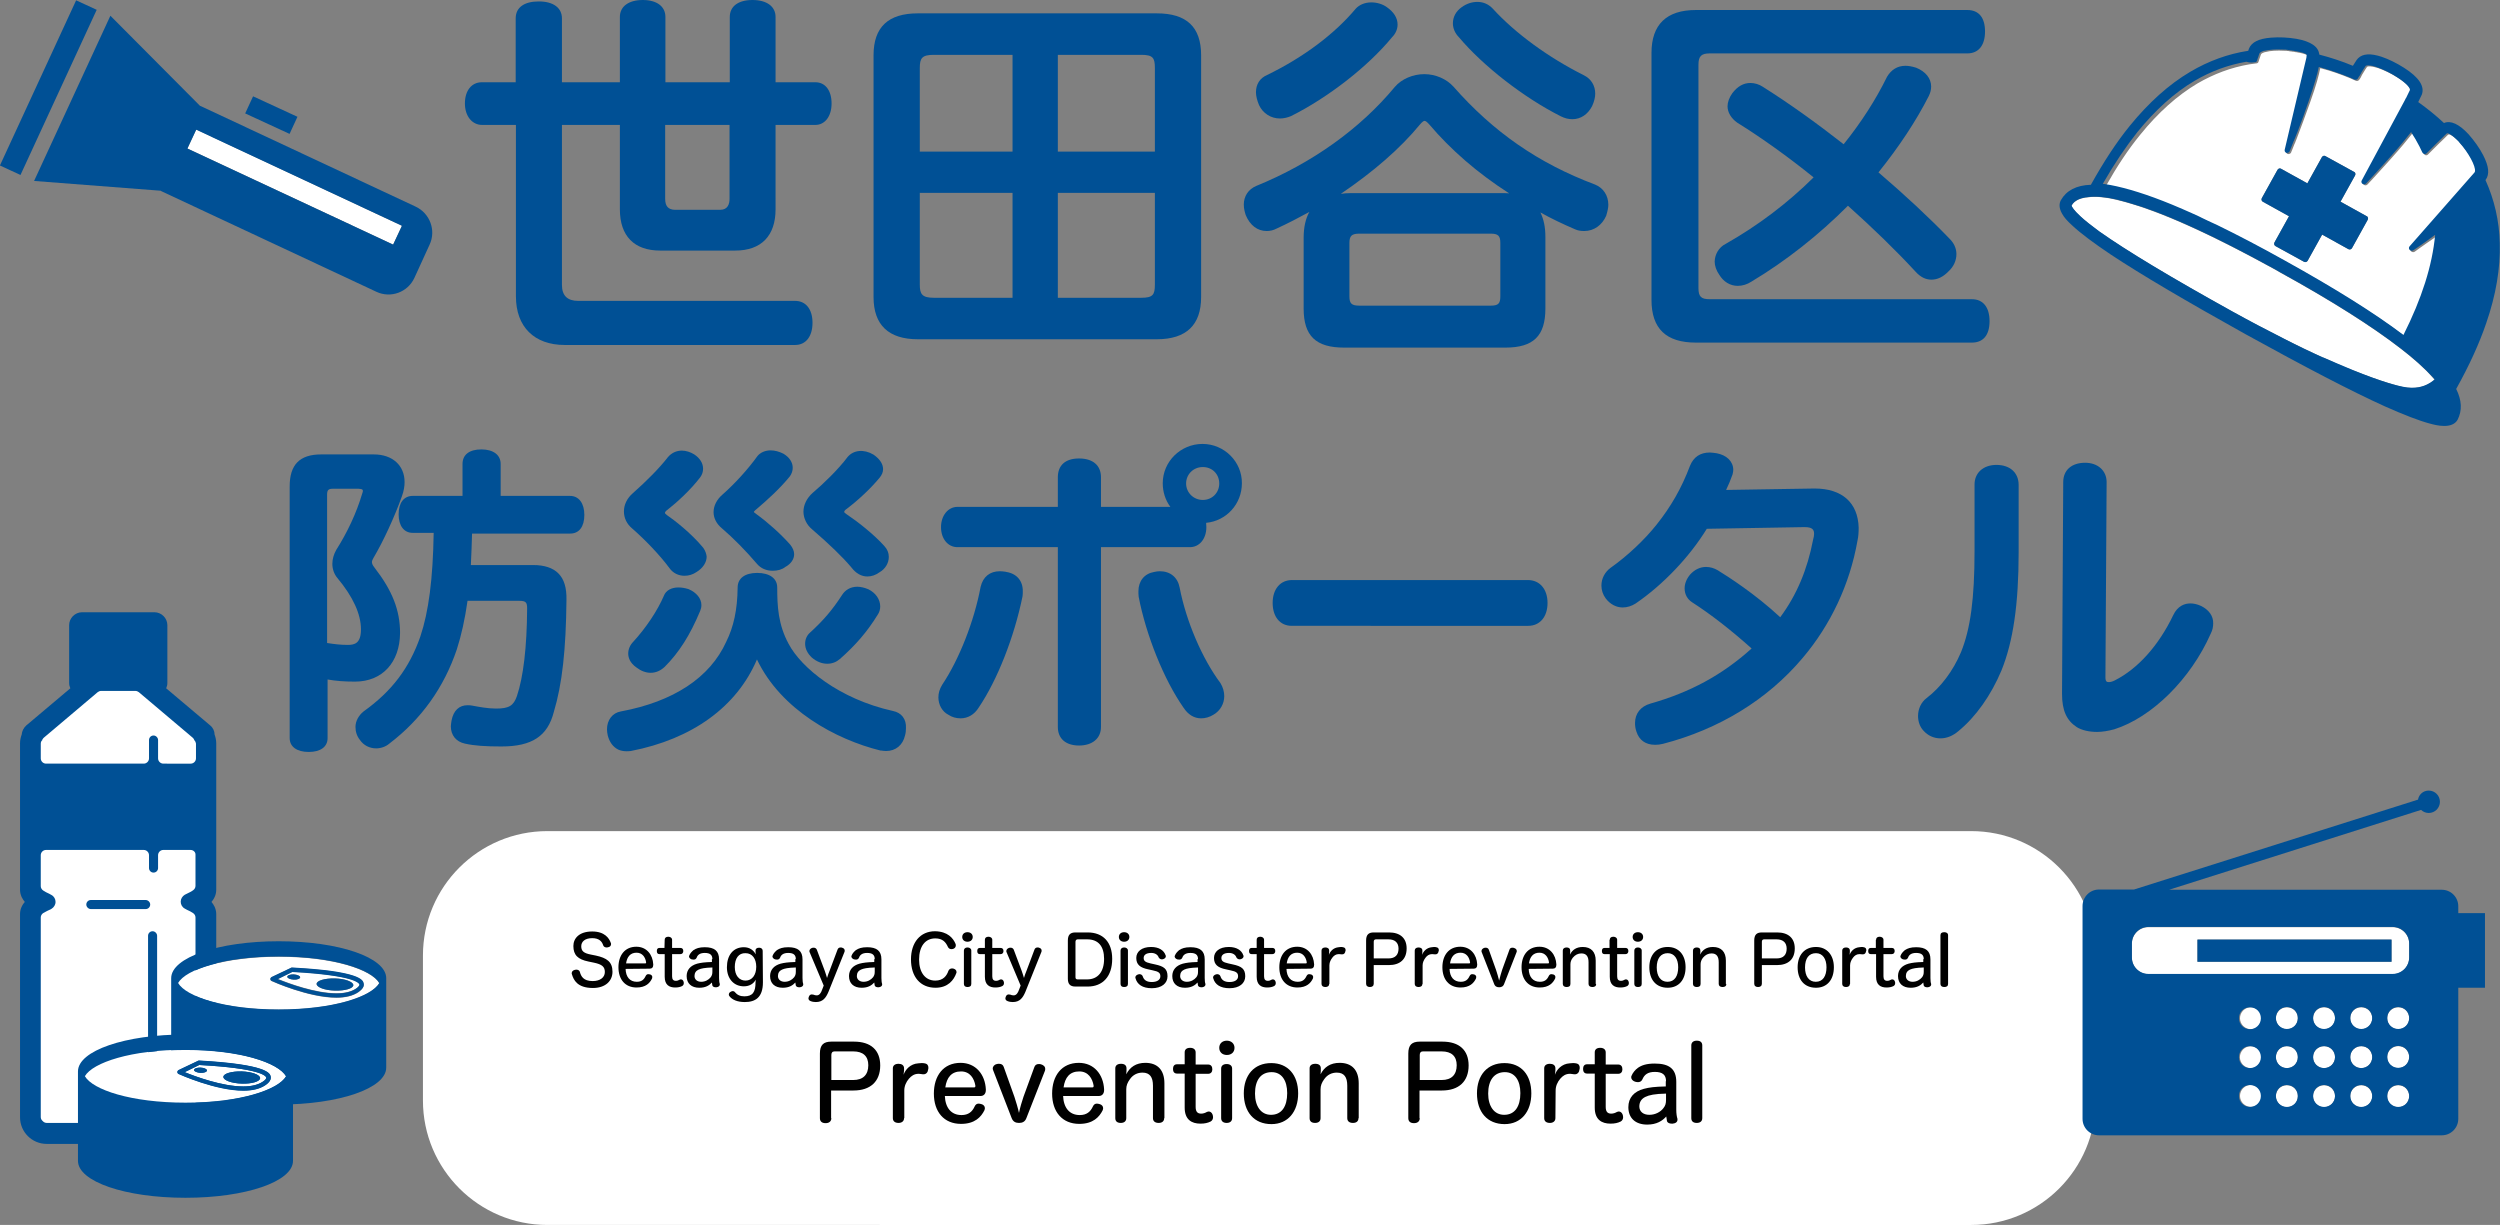 <?xml version="1.0" encoding="utf-8"?>
<!-- Generator: Adobe Illustrator 26.2.1, SVG Export Plug-In . SVG Version: 6.00 Build 0)  -->
<svg version="1.1" id="レイヤー_1" xmlns="http://www.w3.org/2000/svg" xmlns:xlink="http://www.w3.org/1999/xlink" x="0px"
	 y="0px" viewBox="0 0 1048.6 513.8" style="enable-background:new 0 0 1048.6 513.8;" xml:space="preserve">
<rect x="0" y="0" width="1048.6" height="513.8" fill="#808080" stroke="none"/>
<style type="text/css">
	.st0{fill:#FFFFFF;}
	.st1{fill:#005095;}
	.st2{enable-background:new    ;}
</style>
<g id="a">
</g>
<g id="b">
	<g id="c">
		<g>
			<g>
				<path class="st0" d="M1006.9,146.2c-11.9-9.2-28.9-20-50.7-32c-1-0.6-2-1.1-3-1.7c-24.8-13.6-44.5-22.6-58.9-26.9
					c-1.7-0.5-3.4-1-5-1.4c-0.5-0.1-1-0.2-1.5-0.4c-1-0.2-2-0.4-2.9-0.6c-1.3-0.2-2.6-0.4-3.8-0.5c-0.6-0.1-1.2-0.1-1.7-0.1
					c-0.4,0-0.8,0-1.1,0c-0.1,0-0.2,0-0.4,0c-0.5,0-1,0-1.5,0.1c-5.4,0.3-6.9,2.5-7.5,3.6c0.1,0.5,1,2,3.6,4.4c2,1.8,4.7,4,8.1,6.5
					c11.5,8.1,29.8,19.1,55.9,33.6c7.4,4.1,14.7,7.9,21.6,11.4c5.6,2.8,11.1,5.4,16.2,7.8h0.1c4.2,1.9,8.3,3.7,12.2,5.2
					c13,5.2,19.5,6.7,21.2,7.1c5.5,1.1,9.2-0.2,11.7-1.7c0.7-0.4,1.2-0.9,1.7-1.3c-0.3-0.3-0.6-0.7-0.9-1
					C1017,154.5,1012.5,150.5,1006.9,146.2L1006.9,146.2z"/>
				<path class="st0" d="M883.4,77.8c0.8,0.1,1.6,0.2,2.4,0.4c8.8,1.6,20.5,5.6,34.8,12.1c0.8,0.4,1.6,0.7,2.4,1.1
					c0.4,0.2,0.8,0.4,1.2,0.6c0.8,0.4,1.7,0.8,2.5,1.2c0.4,0.2,0.8,0.4,1.3,0.6c0.8,0.4,1.7,0.8,2.6,1.2c8.6,4.2,18,9.1,28.2,14.8
					c21.1,11.7,37.8,22.2,49.9,31.3c7.7-15.4,12.1-29.1,13.3-42c-5.1,3.6-9.2,6.4-9.2,6.5c-0.5,0.3-1.1,0.2-1.5-0.2
					c-0.4-0.4-0.4-1.1,0-1.5l26.8-30.6c0-0.1,0.1-0.1,0.1-0.1c0.2-0.2,0.3-0.4,0.4-0.5s0.1-0.2,0.1-0.3c0.3-2.2-2.7-7.9-6.6-12.2
					c-0.2-0.2-0.3-0.3-0.4-0.5c-2.2-2.3-3.9-3.4-4.6-3.3c-0.1,0-0.1,0-0.1,0s-0.1,0.1-0.5,0.4l-0.1,0.1l0,0
					c-0.1,0.1-0.1,0.1-0.2,0.2l0,0c-0.1,0.1-0.2,0.2-0.2,0.2l0,0c-0.1,0.1-0.2,0.2-0.3,0.3c-0.1,0.1-0.2,0.2-0.3,0.3
					c-1.5,1.4-3.8,3.7-7,6.9c-0.3,0.3-0.6,0.4-1,0.3c-0.2,0-0.4-0.1-0.5-0.3c-0.1-0.1-0.2-0.2-0.3-0.4c-0.4-0.8-0.8-1.7-1.2-2.5
					c-1.1-2-2.2-4.1-3.5-6c-2.2,2.8-5.1,6.3-8.7,10.3c-0.8,0.9-1.7,1.9-2.6,2.9c-4.2,4.7-7.6,8.3-7.6,8.3c-0.4,0.4-1,0.5-1.5,0.1
					c-0.5-0.3-0.6-0.9-0.3-1.4l18-33.5l0,0c0.2-0.4,0.3-0.7,0.5-1c0-0.1,0.1-0.2,0.2-0.3c1-2,1.4-2.8,1.5-3.1
					c0.2-0.5-0.9-2.5-5.5-5.5c-2.6-1.7-5.8-3.2-8.3-4.1c-3.1-1-4.4-0.8-4.7-0.6l0,0c0,0-0.1,0.1-0.3,0.4c-0.3,0.4-0.7,1.1-1.5,2.4
					c-0.2,0.3-0.4,0.6-0.5,0.9c-0.1,0.1-0.2,0.2-0.2,0.4l-0.1,0.2c-0.2,0.4-0.5,0.8-0.7,1.1c-0.1,0.2-0.4,0.4-0.6,0.5
					s-0.5,0.1-0.8,0c-0.9-0.4-1.7-0.7-2.5-1.1c-3.9-1.6-7.8-3-11.7-4c-0.3-0.1-0.5-0.1-0.8-0.2c-0.5,2.8-1.8,7.5-4.1,13.9
					c-2,5.7-4.3,11.8-5.9,16c-0.1,0.2-0.2,0.5-0.3,0.7l-0.1,0.3c-0.1,0.3-0.2,0.6-0.4,0.9c-0.5,1.4-1,2.4-1.2,3l-0.1,0.2
					c-0.1,0.2-0.1,0.3-0.1,0.3c-0.1,0.2-0.2,0.4-0.4,0.5c-0.3,0.2-0.6,0.3-1,0.2c0,0,0,0-0.1,0c0,0-0.1,0-0.1-0.1
					c-0.4-0.2-0.7-0.7-0.5-1.2l9.1-38.6c0.1-0.7,0.1-0.9,0.1-1l0,0l0,0v-0.1l0,0c0,0,0,0,0-0.1l0,0c0,0,0,0,0-0.1l0,0
					c0,0,0,0-0.1-0.1l0,0c0,0,0,0-0.1-0.1c0,0,0,0-0.1,0c0,0,0,0-0.1-0.1c0,0,0,0-0.1,0c0,0-0.1,0-0.1-0.1c0,0,0,0-0.1,0
					s-0.1-0.1-0.2-0.1l0,0c-0.1,0-0.1-0.1-0.2-0.1h-0.1c-0.1,0-0.2-0.1-0.2-0.1l0,0c-0.1,0-0.2-0.1-0.3-0.1h-0.1
					c-0.1,0-0.2-0.1-0.2-0.1H966c-0.1,0-0.2-0.1-0.3-0.1h-0.1c-0.1,0-0.2-0.1-0.3-0.1h-0.1c-0.1,0-0.3-0.1-0.4-0.1h-0.1
					c-0.1,0-0.2-0.1-0.4-0.1c0,0-0.1,0-0.2,0c-0.1,0-0.3-0.1-0.4-0.1l0,0c-0.2,0-0.3-0.1-0.5-0.1c0,0-0.1,0-0.2,0
					c-0.1,0-0.3,0-0.4-0.1h-0.1c-0.2,0-0.4-0.1-0.5-0.1c0,0-0.1,0-0.2,0c-0.2,0-0.3,0-0.5-0.1c0,0-0.1,0-0.2,0c-0.2,0-0.4,0-0.6-0.1
					h-0.1c-0.2,0-0.4,0-0.5-0.1c-0.1,0-0.1,0-0.2,0c-0.2,0-0.4,0-0.7-0.1c-0.2,0-0.4,0-0.6,0c-3.5-0.2-6.2,0-8,0.5
					c-0.2,0-0.4,0.1-0.5,0.1c-0.9,0.3-1.5,0.6-1.6,1l0,0c-0.1,0.3-0.3,0.8-0.5,1.5c-0.2,0.5-0.3,1-0.5,1.5c-0.1,0.4-0.4,0.6-0.8,0.7
					c0,0-0.1,0-0.2,0c-1,0.1-1.9,0.3-2.9,0.4c-7.6,1.3-14.8,4-21.7,8c-8.4,5-16.5,12.2-24,21.5c-5,6.1-9.7,13.2-14.5,21.7
					C882.9,77.6,883.2,77.7,883.4,77.8L883.4,77.8z M955.3,71.2c0.3-0.5,0.8-0.7,1.3-0.5c0.1,0,0.1,0.1,0.2,0.1l11,6.1l6.1-11
					c0.3-0.5,0.8-0.7,1.3-0.5c0.1,0,0.1,0.1,0.2,0.1l12,6.6c0.1,0,0.1,0.1,0.2,0.1c0.4,0.3,0.5,0.9,0.2,1.4l-6.1,11l11,6.1
					c0.1,0,0.1,0.1,0.2,0.1c0.4,0.3,0.5,0.9,0.2,1.4l-6.6,11.9c-0.3,0.5-1,0.7-1.5,0.4l-11-6.1l-6.1,11c-0.3,0.5-1,0.7-1.5,0.4
					l-12-6.6c-0.5-0.3-0.7-1-0.4-1.5l6.1-11l-11-6.1c-0.5-0.3-0.7-1-0.4-1.5L955.3,71.2z"/>
				<g>
					<path class="st1" d="M1030.2,163.1l0.1-0.1c5.5-9.9,9.6-18.9,12.5-27.4c4.1-11.8,6-23.1,5.7-33.6c-0.2-9.4-2.3-18.3-6-26.5
						c0,0,0-0.1,0.1-0.1c1.7-2.3,1.3-5.7-1-10.2c-1.5-3-3.9-6.3-6.2-8.9c-4-4.3-7.5-5.9-10.3-4.7c-3.2-3-6.9-6-10.8-8.8
						c0.8-1.5,1.2-2.6,1.5-3.1c1.3-3.5-1.2-7.3-7.5-11.3c-3-1.9-6.4-3.6-9.4-4.6c-4.6-1.5-7.8-1.3-9.8,0.6c-0.3,0.3-0.7,0.7-2.2,3.2
						c-4.8-2-9.5-3.5-14.1-4.7c-0.3-3.3-3.5-5.5-9.5-6.6c-3.4-0.6-7.5-0.8-10.8-0.5c-5.1,0.4-8.1,1.9-9.2,4.6
						c-0.1,0.2-0.2,0.5-0.3,0.9c-8.5,1.3-16.7,4.3-24.3,8.8c-9,5.3-17.5,13-25.4,22.7c-5.6,6.9-10.9,15-16.3,24.7
						c-6.1,0.2-10.3,2.4-12.6,6.5c-0.6,1.1-1,3,0.5,5.6c0.8,1.5,2.2,3.1,4.2,4.9c3.5,3.3,9,7.4,16.3,12.3
						c12.7,8.4,31.2,19.3,56.5,33.4c25.4,14,44.4,23.9,58.3,30.2c8.1,3.6,14.5,6.1,19.1,7.3c2.5,0.7,9.2,2.4,11.5-1.6
						C1032.8,172.2,1032.6,167.9,1030.2,163.1L1030.2,163.1z M1007.8,162.2c-1.7-0.3-8.2-1.8-21.2-7.1c-3.8-1.6-7.9-3.3-12.2-5.2
						h-0.1c-5.2-2.3-10.6-4.9-16.2-7.8c-6.9-3.5-14.2-7.3-21.6-11.4c-26.2-14.5-44.4-25.5-55.9-33.6c-3.4-2.5-6.2-4.7-8.1-6.5
						c-2.7-2.5-3.5-3.9-3.6-4.4c0.6-1.1,2.1-3.2,7.5-3.6c0.5,0,1-0.1,1.5-0.1c0.1,0,0.2,0,0.4,0c0.4,0,0.7,0,1.1,0
						c0.5,0,1.1,0.1,1.7,0.1c1.2,0.1,2.5,0.3,3.8,0.5c1,0.2,1.9,0.4,2.9,0.6c0.5,0.1,1,0.2,1.5,0.4c1.6,0.4,3.2,0.8,5,1.4
						c1.3,0.4,2.8,0.9,4.2,1.3c14,4.7,32.3,13.3,54.7,25.6c1,0.5,2,1.1,3,1.7c21.8,12,38.8,22.8,50.7,32c5.6,4.3,10.1,8.4,13.4,12
						c0.3,0.3,0.6,0.7,0.9,1c-0.5,0.4-1,0.9-1.7,1.3c-0.2,0.1-0.3,0.2-0.5,0.3C1016.6,162.2,1012.9,163.3,1007.8,162.2L1007.8,162.2
						z M945.8,26.1c0,0,0.1,0,0.2,0s0.1,0,0.1,0c0.3-0.1,0.5-0.4,0.6-0.7c0.2-0.6,0.3-1.1,0.5-1.5c0.2-0.7,0.4-1.2,0.5-1.5l0,0
						c0.2-0.3,0.7-0.7,1.6-1c0.2,0,0.3-0.1,0.5-0.1c1.8-0.4,4.5-0.7,8-0.5c0.2,0,0.4,0,0.6,0c0.2,0,0.5,0,0.7,0.1c0.1,0,0.1,0,0.2,0
						c0.2,0,0.4,0,0.5,0.1h0.1c0.2,0,0.4,0,0.6,0.1c0,0,0.1,0,0.2,0c0.2,0,0.3,0,0.5,0.1c0,0,0.1,0,0.2,0c0.2,0,0.4,0.1,0.5,0.1h0.1
						c0.2,0,0.3,0,0.4,0.1c0,0,0.1,0,0.2,0c0.2,0,0.3,0.1,0.5,0.1l0,0c0.2,0,0.3,0.1,0.4,0.1c0,0,0.1,0,0.2,0c0.1,0,0.2,0.1,0.4,0.1
						h0.1c0.1,0,0.3,0.1,0.4,0.1h0.1c0.1,0,0.2,0.1,0.3,0.1h0.1c0.1,0,0.2,0.1,0.3,0.1h0.1c0.1,0,0.2,0.1,0.2,0.1h0.1
						c0.1,0,0.2,0.1,0.3,0.1l0,0c0.1,0,0.2,0.1,0.2,0.1h0.1c0.1,0,0.1,0.1,0.2,0.1l0,0c0.1,0,0.1,0.1,0.2,0.1c0,0,0,0,0.1,0
						c0,0,0.1,0,0.1,0.1c0,0,0,0,0.1,0c0,0,0.1,0,0.1,0.1c0,0,0,0,0.1,0c0,0,0,0,0.1,0.1l0,0c0,0,0,0,0.1,0.1l0,0c0,0,0,0,0,0.1l0,0
						c0,0,0,0,0,0.1l0,0v0.1l0,0l0,0c0,0,0,0.3-0.1,1l-9.1,38.6c-0.1,0.5,0.1,1,0.5,1.2c0,0,0.1,0,0.1,0.1c0,0,0,0,0.1,0
						c0.3,0.1,0.7,0,1-0.2c0.2-0.1,0.3-0.3,0.4-0.5c0,0,0-0.1,0.1-0.3l0.1-0.2c0.2-0.6,0.7-1.6,1.2-3c0.1-0.3,0.2-0.6,0.4-0.9
						l0.1-0.3c0.1-0.2,0.2-0.5,0.3-0.7c0.4-0.9,0.7-1.9,1.2-3c1.5-3.8,3.2-8.5,4.7-13c2.2-6.5,3.6-11.1,4.1-13.9
						c0.3,0.1,0.5,0.1,0.8,0.2c3.8,1.1,7.7,2.4,11.7,4c0.8,0.3,1.6,0.7,2.5,1.1c0.3,0.1,0.5,0.1,0.8,0c0.2-0.1,0.5-0.2,0.6-0.5
						c0.2-0.4,0.5-0.8,0.7-1.1l0.1-0.1c0.1-0.1,0.2-0.2,0.2-0.4c0.2-0.3,0.4-0.6,0.5-0.9c0.8-1.3,1.2-2,1.5-2.3V28
						c0.2-0.2,0.3-0.4,0.3-0.4l0,0c0.3-0.2,1.5-0.5,4.7,0.6c2.6,0.9,5.7,2.4,8.3,4.1c4.6,2.9,5.7,4.9,5.5,5.5
						c-0.1,0.3-0.5,1.1-1.5,3.1c0,0.1-0.1,0.2-0.2,0.3c-0.2,0.3-0.3,0.7-0.5,1l0,0l-18,33.5c-0.3,0.5-0.1,1.1,0.3,1.4
						c0.5,0.3,1.1,0.3,1.5-0.1c0,0,3.5-3.7,7.6-8.3c0.9-1,1.8-2,2.6-2.9c0.2-0.2,0.5-0.5,0.7-0.8c3.3-3.7,6-7,8-9.6
						c1.3,2,2.5,4,3.5,6c0.4,0.8,0.8,1.7,1.2,2.5c0.1,0.1,0.2,0.3,0.3,0.4c0.2,0.1,0.3,0.2,0.5,0.3c0.4,0.1,0.7-0.1,1-0.3
						c3.2-3.2,5.5-5.5,7-6.9c0.1-0.1,0.2-0.2,0.3-0.3c0.1-0.1,0.2-0.2,0.3-0.3l0,0c0.1-0.1,0.2-0.2,0.2-0.2l0,0
						c0.1-0.1,0.2-0.1,0.2-0.2l0,0l0.1-0.1c0.3-0.3,0.5-0.4,0.5-0.4h0.1c0.7,0,2.2,0.9,4.2,2.9c0.1,0.1,0.3,0.3,0.4,0.4
						c0.2,0.2,0.3,0.3,0.4,0.5c3.9,4.3,7,10.1,6.6,12.2c0,0.1-0.1,0.3-0.1,0.3c-0.1,0.1-0.2,0.3-0.4,0.5c-0.1,0-0.1,0.1-0.1,0.1
						l-26.8,30.5c-0.4,0.4-0.4,1.1,0,1.5s1,0.5,1.5,0.2c0,0,4.2-2.8,9.2-6.5c-1.2,12.9-5.6,26.7-13.3,42
						c-12-9.1-28.8-19.6-49.9-31.3c-10.2-5.7-19.6-10.6-28.2-14.8c-0.9-0.4-1.7-0.8-2.6-1.2c-0.4-0.2-0.8-0.4-1.3-0.6
						c-0.8-0.4-1.7-0.8-2.5-1.2c-0.4-0.2-0.8-0.4-1.2-0.6c-0.8-0.4-1.6-0.7-2.4-1.1c-3.1-1.4-6.1-2.7-9-3.9
						c-10.2-4.2-18.9-6.9-25.8-8.2c-0.6-0.1-1.2-0.2-1.8-0.3c-0.2,0-0.4-0.1-0.6-0.1c-0.3,0-0.5-0.1-0.8-0.1
						c4.8-8.4,9.6-15.5,14.5-21.7c7.5-9.2,15.5-16.5,24-21.5c6.8-4,14.1-6.7,21.7-8C943.8,26.4,944.8,26.2,945.8,26.1L945.8,26.1z"
						/>
					<path class="st1" d="M949.1,84.6l11,6.1l-6.1,11c-0.3,0.5-0.1,1.2,0.4,1.5l12,6.6c0.5,0.3,1.2,0.1,1.5-0.4l6.1-11l11,6.1
						c0.5,0.3,1.2,0.1,1.5-0.4l6.6-11.9c0.3-0.5,0.1-1.1-0.2-1.4c-0.1-0.1-0.1-0.1-0.2-0.1l-11-6.1l6.1-11c0.3-0.5,0.1-1.1-0.2-1.4
						c-0.1-0.1-0.1-0.1-0.2-0.1l-12-6.6c-0.1,0-0.1-0.1-0.2-0.1c-0.5-0.2-1,0.1-1.3,0.5l-6.1,11l-11-6.1c-0.1,0-0.1-0.1-0.2-0.1
						c-0.5-0.2-1,0.1-1.3,0.5l-6.6,11.9C948.4,83.7,948.6,84.3,949.1,84.6z"/>
				</g>
			</g>
			<g>
				<polygon class="st0" points="78.6,62.3 164.9,102.6 168.6,94.7 82.3,54.3 				"/>
				<rect x="-17.9" y="32" transform="matrix(0.419 -0.908 0.908 0.419 -21.59 39.753)" class="st1" width="76.3" height="9.5"/>
				<path class="st1" d="M84.2,44.5c-0.1,0-0.2-0.1-0.3-0.1L46.3,6.6l-32,69.3L67.4,80c0.1,0.1,0.2,0.1,0.3,0.2l90.2,42.2
					c6,2.8,13.1,0.2,15.9-5.8l6.4-14c2.8-6,0.1-13.1-5.8-15.9L84.2,44.5z M164.9,102.6L78.6,62.3l3.7-7.9l86.3,40.3L164.9,102.6
					L164.9,102.6z"/>
				<rect x="109.8" y="38" transform="matrix(0.419 -0.908 0.908 0.419 22.329 131.349)" class="st1" width="7.9" height="20.5"/>
			</g>
			<g>
				<g>
					<path class="st0" d="M68.5,364.1c0,2.2-1.8,4-4.1,4s-4-1.8-4-4v-5.4h-41v13c0.9,0.6,2.2,1.2,3.3,1.8c1.8,0.9,2.9,2.8,2.9,4.8
						s-1.1,3.8-2.9,4.8c-0.8,0.4-1.6,0.8-2.4,1.2c-0.4,0.2-0.7,0.4-0.9,0.6v83.7l0.4,0.4h59.9l0.4-0.4v-83.7
						c-0.9-0.6-2.2-1.2-3.3-1.8c-1.8-0.9-2.9-2.8-2.9-4.8s1.1-3.8,2.9-4.8c0.8-0.4,1.6-0.8,2.4-1.2c0.3-0.2,0.7-0.4,0.9-0.6v-13
						H68.5C68.5,358.7,68.5,364.1,68.5,364.1z M34.1,379.4c0-2.2,1.8-4,4-4h23c2.2,0,4.1,1.8,4.1,4s-1.8,4-4,4h-23
						C35.9,383.4,34.1,381.6,34.1,379.4z M68,459.6c0,2.2-1.8,4-4,4s-4-1.8-4-4v-67.1c0-2.2,1.8-4,4-4c2.2,0,4,1.8,4,4V459.6z"/>
					<path class="st0" d="M79.5,311.1L56.9,292H42.4l-22.6,19.1c-0.1,0.2-0.2,0.4-0.3,0.6l-0.2,0.2v6.2h41v-7.7c0-2.2,1.8-4,4.1-4
						c2.3,0,4.1,1.8,4.1,4v7.7H80v-6.2l-0.2-0.2C79.7,311.5,79.6,311.3,79.5,311.1L79.5,311.1z"/>
					<path class="st1" d="M88.2,304.3l-18.5-15.6c0.3-0.7,0.5-1.4,0.5-2.2v-24.3c0-1.4-0.6-2.8-1.6-3.8s-2.4-1.6-3.8-1.6H34.4
						c-1.4,0-2.8,0.6-3.8,1.6s-1.6,2.4-1.6,3.8v24.3c0,0.8,0.2,1.5,0.5,2.2L11,304.3c-1.1,1-1.8,2.4-1.9,3.8
						c-0.4,1.1-0.7,2.3-0.7,3.7v61.4c0,1.2,0.3,2.2,0.7,3.1c0.4,0.8,0.8,1.4,1.3,2c-0.4,0.5-0.9,1.1-1.3,2c-0.4,0.8-0.7,1.9-0.7,3.1
						v85.2c0,6.2,5,11.2,11.2,11.2h59.9c6.2,0,11.2-5,11.2-11.2v-85.2c0-1.2-0.3-2.2-0.7-3.1c-0.4-0.8-0.8-1.4-1.3-2
						c0.4-0.5,0.9-1.1,1.3-2c0.4-0.8,0.7-1.9,0.7-3.1v-61.4c0-1.4-0.3-2.6-0.7-3.7C90,306.7,89.4,305.3,88.2,304.3L88.2,304.3z"/>
				</g>
				<g>
					<path class="st0" d="M81.8,310.8l-0.2-0.2l-0.1-0.1v-0.1c-0.1-0.1-0.1-0.2-0.2-0.4c-0.1-0.2-0.3-0.4-0.5-0.6l-22.6-19.1
						c-0.4-0.3-0.9-0.5-1.4-0.5H42.4c-0.5,0-1,0.2-1.4,0.5l-22.6,19.1c-0.2,0.2-0.4,0.4-0.5,0.6c-0.1,0.1-0.1,0.2-0.2,0.4
						c0,0,0,0,0,0.1c0,0,0,0.1-0.1,0.1l-0.2,0.2c-0.2,0.3-0.3,0.7-0.3,1.1v6.2c0,1.2,1,2.2,2.2,2.2h41c1.2,0,2.2-1,2.2-2.2v-7.7
						c0-1,0.8-1.9,1.9-1.9c1,0,1.9,0.9,1.9,1.9v7.7c0,1.2,1,2.2,2.2,2.2H80c1.2,0,2.2-1,2.2-2.2v-6.2
						C82.1,311.5,82,311.1,81.8,310.8L81.8,310.8z"/>
					<path class="st0" d="M79.9,356.5H68.5c-1.2,0-2.2,1-2.2,2.2v5.4c0,1-0.8,1.9-1.9,1.9s-1.9-0.9-1.9-1.9v-5.4
						c0-1.2-1-2.2-2.2-2.2h-41c-1.2,0-2.2,1-2.2,2.2v13c0,0.7,0.4,1.4,1,1.8c0.7,0.5,1.7,1,2.6,1.4c0.3,0.2,0.6,0.3,0.9,0.5
						c1.1,0.6,1.7,1.7,1.7,2.9s-0.7,2.3-1.7,2.9c-0.3,0.2-0.7,0.4-1,0.5c-0.5,0.2-1,0.5-1.4,0.7s-0.7,0.4-1.1,0.6
						c-0.6,0.4-1,1.1-1,1.8v83.7c0,0.6,0.2,1.1,0.6,1.5l0.4,0.4c0.4,0.4,1,0.6,1.5,0.6h59.9c0.6,0,1.1-0.2,1.5-0.6l0.4-0.4
						c0.4-0.4,0.6-1,0.6-1.5v-83.7c0-0.7-0.4-1.4-1-1.8c-0.7-0.5-1.7-1-2.6-1.4c-0.3-0.2-0.6-0.3-0.9-0.5c-1.1-0.6-1.7-1.7-1.7-2.9
						s0.7-2.3,1.7-2.9c0.3-0.2,0.7-0.3,1-0.5c0.5-0.2,0.9-0.5,1.4-0.7c0.4-0.2,0.7-0.4,1.1-0.7c0.6-0.4,1-1.1,1-1.8v-13
						C82.1,357.4,81.1,356.5,79.9,356.5L79.9,356.5z M61.1,381.3h-23c-1,0-1.9-0.9-1.9-1.9s0.8-1.9,1.9-1.9h23c1,0,1.9,0.9,1.9,1.9
						S62.2,381.3,61.1,381.3z M62.1,459.6v-67.1c0-1,0.8-1.9,1.9-1.9c1,0,1.9,0.9,1.9,1.9v67.1c0,1-0.8,1.9-1.9,1.9
						S62.1,460.6,62.1,459.6z"/>
				</g>
				<g>
					<path class="st0" d="M116.9,401.3c-22.8,0-38.9,5.4-42.2,11.1c3.3,5.7,19.4,11.1,42.2,11.1s38.9-5.4,42.2-11.1
						C155.8,406.7,139.7,401.3,116.9,401.3z M150.3,416.2c-2.2,1.5-5.3,2.3-9.2,2.3c-11.6,0-26.6-6.7-27.2-7
						c-0.3-0.1-0.5-0.5-0.5-0.8s0.2-0.7,0.5-0.8l8.2-3.9c0.1-0.1,0.3-0.1,0.4-0.1c28.6,1.6,29.7,5.3,30,6.6
						C152.9,413.6,152.1,414.9,150.3,416.2L150.3,416.2z"/>
					<path class="st0" d="M122.7,407.6l-6.1,3c4.4,1.8,15.7,6,24.6,6c3.5,0,6.2-0.7,8.2-2c1.1-0.7,1.6-1.4,1.5-1.8
						C150.6,412.2,148.4,409,122.7,407.6L122.7,407.6z M123.2,410.9c-1.5-0.1-2.7-0.6-2.7-1.2s1.2-1,2.7-1c1.5,0.1,2.7,0.6,2.7,1.2
						S124.6,411,123.2,410.9z M140.5,415.5c-4.2-0.1-7.7-1.4-7.7-2.8s3.4-2.4,7.7-2.3c4.2,0.1,7.7,1.4,7.7,2.8
						S144.7,415.6,140.5,415.5L140.5,415.5z"/>
					<path class="st1" d="M116.9,394.8c-25.3,0-45.1,6.8-45.1,15.5v37.5c0,8.7,19.8,15.5,45.1,15.5s45.1-6.8,45.1-15.5v-37.5
						C162,401.6,142.2,394.8,116.9,394.8z M116.9,423.4c-22.8,0-38.9-5.4-42.2-11.1c3.3-5.7,19.4-11.1,42.2-11.1s38.9,5.4,42.2,11.1
						C155.8,418.1,139.7,423.4,116.9,423.4z"/>
					<path class="st1" d="M122.5,405.8c-0.2,0-0.3,0-0.4,0.1l-8.2,3.9c-0.3,0.2-0.5,0.5-0.5,0.8s0.2,0.7,0.5,0.8
						c0.6,0.3,15.6,7,27.2,7c3.9,0,7-0.8,9.2-2.3c1.8-1.2,2.6-2.5,2.2-3.8C152.2,411.1,151.1,407.3,122.5,405.8L122.5,405.8z
						 M149.3,414.7c-1.9,1.3-4.7,2-8.2,2c-8.9,0-20.2-4.2-24.6-6l6.1-3c25.7,1.4,27.9,4.6,28.1,5.2
						C150.9,413.3,150.3,414,149.3,414.7L149.3,414.7z"/>
					<path class="st1" d="M140.5,410.4c-4.2-0.1-7.7,0.9-7.7,2.3s3.4,2.7,7.7,2.8s7.7-0.9,7.7-2.3S144.7,410.5,140.5,410.4
						L140.5,410.4z"/>
					<path class="st1" d="M123.2,408.7c-1.5-0.1-2.7,0.4-2.7,1s1.2,1.1,2.7,1.2s2.7-0.4,2.7-1S124.6,408.8,123.2,408.7z"/>
				</g>
				<g>
					<path class="st0" d="M77.8,440.4c-22.8,0-38.9,5.4-42.2,11.1c3.3,5.7,19.4,11.1,42.2,11.1s38.9-5.4,42.2-11.1
						C116.7,445.7,100.6,440.4,77.8,440.4z M111.3,455.2c-2.2,1.5-5.3,2.3-9.2,2.3c-11.6,0-26.5-6.7-27.2-7
						c-0.3-0.1-0.5-0.5-0.5-0.8s0.2-0.7,0.5-0.8l8.2-3.9c0.1-0.1,0.3-0.1,0.4-0.1c28.6,1.6,29.7,5.3,30,6.6
						C113.8,452.7,113.1,454,111.3,455.2L111.3,455.2z"/>
					<path class="st0" d="M83.6,446.7l-6.1,3c4.4,1.8,15.7,6,24.6,6c3.5,0,6.2-0.7,8.2-2c1.1-0.7,1.6-1.4,1.5-1.8
						C111.5,451.3,109.4,448.1,83.6,446.7L83.6,446.7z M84.1,450c-1.5-0.1-2.7-0.6-2.7-1.2s1.2-1,2.7-1c1.5,0.1,2.7,0.6,2.7,1.2
						S85.6,450,84.1,450z M101.4,454.5c-4.2-0.1-7.7-1.4-7.7-2.8s3.4-2.4,7.7-2.3c4.2,0.1,7.7,1.4,7.7,2.8S105.7,454.7,101.4,454.5
						L101.4,454.5z"/>
					<path class="st1" d="M77.8,433.9c-25.3,0-45.1,6.8-45.1,15.5v37.5c0,8.7,19.8,15.5,45.1,15.5s45.1-6.8,45.1-15.5v-37.5
						C122.9,440.6,103.1,433.9,77.8,433.9z M77.8,462.5c-22.8,0-38.9-5.4-42.2-11.1c3.3-5.7,19.4-11.1,42.2-11.1s38.9,5.4,42.2,11.1
						C116.7,457.1,100.6,462.5,77.8,462.5z"/>
					<path class="st1" d="M83.5,444.8c-0.2,0-0.3,0-0.4,0.1l-8.2,3.9c-0.3,0.2-0.5,0.5-0.5,0.8s0.2,0.7,0.5,0.8
						c0.6,0.3,15.6,7,27.2,7c3.9,0,7-0.8,9.2-2.3c1.8-1.2,2.6-2.5,2.2-3.8C113.1,450.2,112.1,446.4,83.5,444.8L83.5,444.8z
						 M110.2,453.7c-1.9,1.3-4.7,2-8.2,2c-8.9,0-20.2-4.2-24.6-6l6.1-3c25.7,1.4,27.9,4.6,28.1,5.2
						C111.8,452.3,111.3,453,110.2,453.7L110.2,453.7z"/>
					<path class="st1" d="M101.4,449.4c-4.2-0.1-7.7,0.9-7.7,2.3s3.4,2.7,7.7,2.8c4.2,0.1,7.7-0.9,7.7-2.3S105.7,449.6,101.4,449.4
						L101.4,449.4z"/>
					<path class="st1" d="M84.1,447.8c-1.5-0.1-2.7,0.4-2.7,1s1.2,1.1,2.7,1.2s2.7-0.4,2.7-1S85.6,447.8,84.1,447.8z"/>
				</g>
			</g>
			<g>
				<path class="st1" d="M202.2,52.4h14.2v71.9c0,12.8,7.7,20.4,20.5,20.4h96.6c4.5,0,7.3-3.6,7.3-9.3s-2.8-9.2-7.3-9.2h-91
					c-4.5,0-6.8-2.2-6.8-6.7V52.4H260v35.4c0,11.2,6,17.3,16.9,17.3h31.5c10.9,0,16.9-6.2,16.9-17.3V52.4H342c4,0,6.8-3.6,6.8-9
					s-2.6-8.9-6.8-8.9h-16.7V7.1c0-4.4-3.7-7.1-9.7-7.1s-9.5,2.7-9.5,7.1v27.4h-27V7.1c0-4.4-3.6-7.1-9.5-7.1S260,2.7,260,7.1v27.4
					h-24.3V7.7c0-4.4-3.6-7.1-9.7-7.1s-9.7,2.5-9.7,7.1v26.8h-14.2c-4.3,0-7.1,3.5-7.1,8.9S198.1,52.4,202.2,52.4L202.2,52.4z
					 M279,83.4v-31h27v31c0,2.1-0.7,4.6-3.9,4.6H283C280.3,87.9,279,86.5,279,83.4z"/>
				<path class="st1" d="M503.8,124.6V23.2c0-11.9-6.1-17.6-18.6-17.6H385c-12.5,0-18.6,5.8-18.6,17.6v101.4
					c0,11.7,6.3,17.7,18.6,17.7h100.2C497.6,142.3,503.8,136.3,503.8,124.6L503.8,124.6z M443.7,63.6V23h35c4.9,0,5.7,1.3,5.7,5.5
					v35.1H443.7L443.7,63.6z M484.4,80.9v38.5c0,4.2-0.8,5.5-5.7,5.5h-35v-44H484.4z M385.8,63.6V28.5c0-4.1,0.9-5.5,5.9-5.5h33
					v40.6H385.8L385.8,63.6z M424.7,80.9v44h-33c-5,0-5.9-1.6-5.9-5.5V80.9H424.7z"/>
				<path class="st1" d="M536.9,49.7c1.5,0,3.2-0.4,4.6-1c15.6-7.8,32.3-20.8,42.4-33.1c1.5-1.5,2.3-3.4,2.3-5.3
					c0-2.7-1.5-5.2-4.5-7.3c-1.8-1.3-4.2-2-6.5-2c-2.7,0-5.1,1-6.6,2.7c-8.9,10.6-21.8,20.3-37.2,27.8c-3,1.3-4.6,3.9-4.6,7.2
					c0,1.6,0.5,3.5,1.3,5.4C529.7,47.5,533,49.7,536.9,49.7L536.9,49.7z"/>
				<path class="st1" d="M673.7,90.5C673.7,90.5,673.8,90.5,673.7,90.5c0.6-2,0.9-3.4,0.9-4.6c0-3.9-2.1-7.1-5.6-8.5
					c-23.7-8.9-42.6-22-59.4-41.1c-2.9-3.2-7.5-5.2-12.2-5.2s-9.5,2-12.4,5.4C570.5,54,550.4,68.4,526.9,78
					c-3.3,1.4-5.2,4.3-5.2,7.8c0,1.7,0.4,3.1,0.8,4.4c1.8,4.3,4.9,6.7,8.8,6.7c1.4,0,2.8-0.3,4.1-1c4.8-2.2,9.4-4.6,13.8-7
					c-1.6,2.8-2.4,6.5-2.4,10.9v29.6c0,11.5,5.1,16.4,17,16.4h67.6c11.8,0,16.8-4.9,16.8-16.4v-30c0-4.1-0.7-7.5-2.1-10.3
					c4.6,2.6,9.5,4.9,14.6,7.1c1.1,0.5,2.3,0.7,3.8,0.7C668.6,96.9,672,94.4,673.7,90.5L673.7,90.5z M595.6,52.2
					c1.2-1.4,1.7-1.5,1.9-1.5c0.5,0,1.1,0.5,2,1.5c8.9,10.5,20.1,20.3,33.5,28.9c-1.1-0.1-2.2-0.1-3.5-0.1h-62.8
					c-1.5,0-3,0.1-4.3,0.3C576.1,72,587.3,62.3,595.6,52.2L595.6,52.2z M566,101.9c0-3,1-3.9,4.2-3.9h55c3.2,0,4.1,0.9,4.1,3.9v22.4
					c0,3.1-0.9,3.9-4.1,3.9h-55c-3.3,0-4.2-0.9-4.2-3.9V101.9z"/>
				<path class="st1" d="M654.7,48.8L654.7,48.8c1.6,0.8,3.2,1.2,4.8,1.2c3.5,0,6.5-2,8.3-5.5c0.9-2,1.3-3.7,1.3-5.2
					c0-3.4-1.7-6.2-4.7-7.7c-15-7.5-28.9-17.7-38.3-28c-1.7-1.8-3.9-2.8-6.4-2.8c-2.3,0-4.5,0.7-6.6,2.2c-2.4,1.7-3.7,4.1-3.7,6.8
					c0,2.1,0.9,4.2,2.6,5.9C622.1,27.7,639.2,41,654.7,48.8L654.7,48.8z"/>
				<path class="st1" d="M711.3,143.7h115.8c4.8,0,7.4-3.2,7.4-9s-2.7-9.2-7.4-9.2h-110c-3.6,0-4.7-1.1-4.7-4.7V27.1
					c0-3.5,1.2-4.7,4.7-4.7h108.1c4.7,0,7.4-3.4,7.4-9.2s-2.6-9-7.4-9H711.3c-12.3,0-18.6,6.1-18.6,18v103.6
					C692.7,137.8,698.8,143.7,711.3,143.7L711.3,143.7z"/>
				<path class="st1" d="M719.2,109.7c0,1.8,0.7,3.8,1.9,5.5c1.8,3,4.6,4.7,7.8,4.7c1.9,0,3.9-0.6,5.6-1.7
					c14.7-8.8,28.3-19.6,40.6-31.9c10.5,9.4,20.1,18.7,28.4,27.7c2,2.2,4.2,3.3,6.6,3.3c2.6,0,5-1.2,7.2-3.5
					c2.1-1.9,3.3-4.5,3.3-7.2c0-2.4-1-4.7-3.1-6.7c-8.4-8.7-18.6-18.2-29.6-27.6c8.6-10.7,15.7-21.4,21.1-32c0.7-1.4,1-2.7,1-4
					c0-3.4-2.3-6.3-6.3-7.9c-1.9-0.6-3.3-0.8-4.5-0.8c-3.3,0-5.9,1.6-7.7,4.6c-4.7,9.6-10.8,19.1-18.2,28.3
					c-11.5-9-22.8-17.1-33.9-24.1c-1.5-1-3.4-1.6-5.2-1.6c-2.9,0-5.4,1.4-7.6,4.3c-1.3,1.8-2,3.8-2,5.5c0,2.5,1.5,5,4,6.8
					c10.4,6.5,21.2,14.2,32.1,23c-10.9,10.8-23.3,20.2-36.9,27.9C721,103.7,719.3,106.6,719.2,109.7L719.2,109.7z"/>
				<path class="st1" d="M239.1,208H210v-13.4c0-3.8-3.1-6.1-8.1-6.1s-7.9,2.2-7.9,6.1V208h-20.9c-3.7,0-5.9,2.9-5.9,7.7
					s2.2,7.8,5.9,7.8h8.8c-0.3,19.3-2.1,33.1-5.6,43.5c-4.6,13.2-11.9,22.9-23.8,31.4c-2.1,1.7-3.4,4.1-3.4,6.5c0,2,0.6,3.9,1.9,5.5
					c1.5,2.2,4,3.5,6.8,3.5c1.9,0,4-0.7,5.5-2c13.4-10.2,22.9-23.5,28.3-39.5c1.9-5.9,3.4-12.6,4.5-20.4h21.4c3,0,3.6,0.5,3.6,3.2
					c-0.1,16.4-1.6,28.8-4.3,36.8c-1.4,4-3.3,5.2-8.7,5.2c-3.6,0-7.1-0.7-10.4-1.3c-0.6-0.1-1.2-0.1-1.6-0.1c-3.5,0-5.9,2.2-6.7,6.4
					c-0.1,0.8-0.3,1.7-0.3,2.4c0,3.8,2.2,6.5,5.9,7.3c4,0.9,8.7,1.2,15.3,1.2c12.8,0,19.4-4.3,22-14.5c3.5-11.6,5.1-26.1,5.3-47
					c0.1-5.1-1-8.7-3.4-11.1c-2.3-2.3-5.8-3.5-10.6-3.5h-26.1c0.2-4.4,0.4-8.9,0.5-13.2h41.2c3.7,0,5.9-2.9,5.9-7.8
					S242.8,208,239.1,208L239.1,208z"/>
				<path class="st1" d="M167.8,265.5c0-9.5-3.2-17.7-10.7-27.4c-0.8-1-1.1-1.7-1.1-2.4c0-0.4,0.3-1.1,0.6-1.6
					c4.2-7.1,8.9-17.3,12-26c0.8-2.2,1.1-4.2,1.1-5.9c0-7-5.1-11.6-12.9-11.6h-22.1c-9,0-13.2,4.3-13.2,13.4v105.6
					c0,3.6,3,5.8,8,5.8s7.9-2.2,7.9-5.8V285c3.3,0.6,6.9,0.9,11.5,0.9C160.3,285.9,167.7,277.9,167.8,265.5L167.8,265.5z
					 M139.4,236.5c0,2.1,0.7,4.2,2,5.8c6.7,8,10,15.3,10,21.7c0,5.8-2.6,6.5-5.5,6.5s-5.6-0.3-8.7-0.8v-62.2c0-1.9,0.5-2.5,2.4-2.5
					h10.8c1.8,0.1,1.8,0.5,1.8,1c0,0.2-0.1,0.5-0.2,0.8l-0.1,0.3c-2.4,8.1-6.2,16.2-10.9,23.6C140,232.5,139.4,234.5,139.4,236.5
					L139.4,236.5z"/>
				<path class="st1" d="M317.5,213.4L317.5,213.4c4-3.4,9.6-8.4,13.8-13.6c0.8-1.1,1.2-2.4,1.2-3.6c0-2.3-1.4-4.4-3.9-5.9
					c-1.8-0.9-3.6-1.4-5.4-1.4c-2.2,0-4.3,0.9-5.5,2.4c-3.8,5.3-9.2,11.3-14.5,16c-2.5,2.1-3.9,4.8-3.9,7.5c0,2.5,1.2,4.9,3.5,6.8
					c4.8,4.1,10.2,9.6,14.7,14.9c1.6,1.9,3.9,2.9,6.6,2.9c2.1,0,3.9-0.5,5.3-1.6c2.4-1.3,3.7-3.3,3.7-5.3c0-1.4-0.6-2.7-1.6-4
					c-4-4.5-9.3-9.3-14.3-12.9c-0.6-0.4-1-0.7-1-1C316.2,214.8,316.2,214.4,317.5,213.4L317.5,213.4z"/>
				<path class="st1" d="M340.9,206.7L340.9,206.7c-2.5,2.2-3.9,5.1-3.9,7.9s1.4,5.6,3.6,7.4c7.3,6.3,12.9,11.7,16.5,16
					c1.9,2.5,4.2,3.8,6.7,3.8c1.8,0,3.5-0.6,5-1.7c2.5-1.4,4-3.9,4-6.5c0-1.7-0.6-3.2-1.9-4.6c-4.3-4.8-11-10.1-15.8-13.3
					c-0.6-0.4-1-0.7-1-1s0.3-0.8,1.1-1.3c5-3.8,10.2-8.7,13.8-13.1c0.9-1.1,1.4-2.3,1.4-3.5c0-2.2-1.4-4.3-4-6.1
					c-4-2.4-8.4-2-10.9,1C351.7,196.8,345.4,202.9,340.9,206.7L340.9,206.7z"/>
				<path class="st1" d="M364.3,247.2c-1.6-0.7-3.3-1.1-4.7-1.1c-2.8,0-5.1,1.3-6.5,3.6c-3.9,6-7.6,10.4-13.3,15.6
					c-1.4,1.2-2.1,2.9-2.1,4.7c0,2.1,1,4.1,2.8,5.8c2,1.7,4.2,2.6,6.5,2.6c2,0,3.8-0.7,5.3-2c6.6-5.8,11.5-11.5,15.8-18.5
					c0.7-1,1.1-2.2,1.1-3.5C369.2,251.4,367.3,248.7,364.3,247.2L364.3,247.2z"/>
				<path class="st1" d="M374.5,298.2c-22.5-5-38.4-18.1-43.7-28.1c-4.4-8.1-4.8-15.8-4.8-23.7c0-3.8-3.2-6.1-8.4-6.1
					s-8.2,2.3-8.2,6.1c-0.1,9.4-1.7,16.6-4.8,22.8c-6.8,15-22.1,25.1-44.2,29.2c-3.5,0.6-5.8,3.6-5.8,7.5c0,0.7,0.1,1.6,0.3,2.5
					c0.7,2.8,2.2,4.9,4.4,6c1.1,0.5,2.3,0.7,3.4,0.7c0.6,0,1.3,0,1.9-0.1c25.8-5,44.5-18.6,52.9-38.4c10.1,21.2,33.2,33.6,51.8,38.2
					h0.3c0.7,0.1,1.3,0.2,2.1,0.2c4,0,7-2.5,7.9-6.5c0.3-1,0.4-2.1,0.4-3.1C380.2,301.6,378.1,298.9,374.5,298.2L374.5,298.2z"/>
				<path class="st1" d="M288.8,247.1C288.8,247.1,288.7,247.1,288.8,247.1c-1.6-0.5-3-0.7-4.3-0.7c-2.9,0-5.2,1.3-6,3.4
					c-2.7,6.3-7.5,13.5-12.9,19.4c-1.3,1.3-2.1,3.1-2.1,4.9c0,1.6,0.6,3.9,3.5,5.9c1.8,1.4,3.9,2.2,5.9,2.2c2.2,0,4.2-0.9,5.9-2.5
					c6-6,10.6-13.2,14.9-23.5c0.3-0.8,0.5-1.5,0.5-2.4C294.2,251,292.1,248.5,288.8,247.1L288.8,247.1z"/>
				<path class="st1" d="M295,229.8C295,229.8,295,229.7,295,229.8c-5.3-6.4-12.4-11.8-15.2-13.7c-0.6-0.4-0.9-0.8-0.9-1
					s0.3-0.8,1.1-1.3c3.7-2.9,9.5-8.1,13.7-13.6c0.8-1.1,1.2-2.3,1.2-3.6c0-2.3-1.3-4.4-3.7-6c-1.6-1-3.5-1.6-5.2-1.6
					c-2.3,0-4.4,1-5.9,2.8c-3.3,4.3-8.8,9.9-14.7,15.1c-2.4,2.1-3.7,4.8-3.7,7.6s1.2,5.3,3.5,7.2c5.5,4.8,11.7,11.3,15.6,16.6
					c1.5,2.1,3.8,3.2,6.3,3.2c1.8,0,3.5-0.5,5.1-1.6c2.6-1.6,4.2-4,4.2-6.4C296.3,232.4,295.9,231.1,295,229.8L295,229.8z"/>
				<path class="st1" d="M494.8,246.5c-0.8-4.3-3.9-6.9-8.3-6.9c-0.7,0-1.6,0.1-2.4,0.3c-4.1,0.7-6.6,3.8-6.6,8.1
					c0,0.7,0,1.4,0.1,2.3c3.1,16.1,10.6,34.8,18.8,46.5c1.9,2.9,4.4,4.5,7.4,4.5c1.7,0,3.6-0.5,5.3-1.6c2.7-1.6,4.4-4.5,4.4-7.7
					c0-1.8-0.5-3.7-1.6-5.5C504.2,276.2,497.5,260.5,494.8,246.5L494.8,246.5z"/>
				<path class="st1" d="M504.4,186.2c-9.2,0-16.7,7.4-16.7,16.5c0,3.6,1.1,7.1,3.2,9.9h-29.1v-12.4c0-5-3.4-7.9-9.2-7.9
					s-8.9,2.9-8.9,7.9v12.4h-42.1c-3.9,0-6.9,3.6-6.9,8.5s2.9,8.4,6.9,8.4h42.1v75.4c0,4.9,3.3,7.8,8.9,7.8s9.2-3,9.2-7.8v-75.4
					h37.3c4,0,6.9-3.5,6.9-8.4c0-0.6-0.1-1.2-0.1-1.8c8.5-0.8,15-7.9,15-16.6C521,193.7,513.5,186.2,504.4,186.2L504.4,186.2z
					 M511.4,202.8c0,3.9-3,6.9-6.9,6.9s-7-3.1-7-6.9s3-6.9,7-6.9S511.4,198.9,511.4,202.8z"/>
				<path class="st1" d="M422.1,239.9L422.1,239.9l-0.4-0.1c-0.8-0.1-1.5-0.2-2.3-0.2c-4.2,0-7.1,2.3-8.1,6.6
					c-2.7,14.4-9,30.4-16.1,41c-1.1,1.8-1.6,3.5-1.6,5.3c0,3.1,1.6,6,4.2,7.3c1.5,1,3.2,1.5,5.1,1.5c3.1,0,5.8-1.6,7.6-4.5
					c7.9-11.7,14.9-29.6,18.4-46.7c0.1-0.7,0.1-1.3,0.1-2C429.1,243.7,426.5,240.6,422.1,239.9L422.1,239.9z"/>
				<path class="st1" d="M640.9,243.3h-99c-4.9,0-8.1,3.8-8.1,9.6s3.1,9.6,8,9.6H641c4.9,0,8.1-3.8,8.1-9.6S645.8,243.3,640.9,243.3
					L640.9,243.3z"/>
				<path class="st1" d="M761.1,204.9l-37.1,0.6c1-2.1,1.9-4.2,2.7-6.5c0.2-0.8,0.3-1.4,0.3-1.9c0-3.5-2.7-6.2-7-7
					c-1-0.1-1.9-0.3-2.8-0.3c-4.1,0-6.9,1.9-8.4,5.7c-3.5,9.3-8,17.1-14,24.6c-5,6.3-12.2,13.1-19.3,18.1c-2.4,1.8-3.8,4.5-3.8,7.4
					c0,1.9,0.6,3.8,1.8,5.4c1.8,2.4,4.4,3.8,7.1,3.8c1.9,0,3.8-0.6,5.5-1.7c11.4-7.8,22.5-19.4,29.8-31.3l40.7-0.7h0.4
					c3.2,0,3.9,1.1,3.9,2.8c0,0.6-0.1,1.5-0.4,2.4c-2.4,12.6-6.9,23.3-13.8,32.6c-10.4-9.7-21.8-17-26.2-19.7
					c-1.5-0.9-3.2-1.4-4.9-1.4c-2.5,0-4.8,1.1-6.7,3.2c-1.5,1.8-2.3,3.8-2.3,5.8c0,2.4,1.1,4.5,3.1,5.8c7.8,5,16.4,11.7,25,19.4
					c-12.3,11.1-25.8,18.4-42.4,23.1c-4.2,1.2-6.5,4.2-6.5,8.2c0,0.9,0.1,2.3,0.6,3.6c1.1,3.5,3.8,5.5,7.8,5.5
					c1.1,0,2.1-0.1,3.3-0.4c23.5-6.1,43.8-18.5,58.5-35.9c11.9-14,19.9-31.1,23.1-49.3c0.4-1.7,0.5-3.6,0.5-5.5
					C779.3,210.9,772.7,204.9,761.1,204.9L761.1,204.9z"/>
				<path class="st1" d="M923.3,254.2L923.3,254.2c-1.7-0.8-3.2-1.1-4.6-1.1c-2.2,0-5.3,0.9-7.2,5c-6.1,12.7-14.8,22.4-24.5,27.3
					c-1,0.5-1.8,0.7-2.5,0.7c-0.8,0-1.4-0.2-1.4-2l0.5-81.9c0-4.8-3.7-8.1-9-8.1c-5.7,0-9.2,3.1-9.2,8.1l-0.5,88.2v0.7
					c0,6.9,1.9,11.1,6.2,13.9c2.1,1.3,5.2,2,8.5,2c2.1,0,4.6-0.4,7.2-1.1c15.8-5,32.1-21.1,40.5-40.2c0.7-1.3,1-2.8,1-4.2
					C928.4,258.4,926.5,255.8,923.3,254.2L923.3,254.2z"/>
				<path class="st1" d="M837.4,195c-5.5,0-9.2,3.3-9.2,8.2v27.9c0,20-1.7,32.7-5.7,42.5c-3.3,7.8-8.4,14.6-14.4,19.2
					c-2.3,1.7-3.6,4.6-3.6,7.5c0,2.4,0.8,4.6,2.3,6.2c1.9,2.1,4.4,3.2,7.1,3.2s5.3-1.1,7.6-3.1c7.2-5.9,13.6-14.9,18-25.4
					c4.9-12.1,7.2-27.8,7.2-49.5v-28.3C846.7,198.3,843.1,195,837.4,195L837.4,195z"/>
			</g>
			<path class="st0" d="M229.6,348.6h597.2c28.8,0,52.2,23.4,52.2,52.2v60.8c0,28.8-23.4,52.2-52.2,52.2H229.6
				c-28.8,0-52.2-23.4-52.2-52.2v-60.8C177.4,371.9,200.8,348.6,229.6,348.6z"/>
			<g>
				<g class="st2">
					<path d="M348.7,469c0,1.3-0.9,2.1-2.4,2.1s-2.4-0.7-2.4-2.1v-27.1c0-3.6,1.5-5,4.8-5h9.5c7.1,0,11,3.6,11,10
						c0,6.7-4.1,10.5-11.2,10.5h-9.4V469H348.7z M357.9,453c4.1,0,6.3-2.2,6.3-6.2c0-3.8-2.2-5.8-6.3-5.8H350
						c-0.9,0-1.3,0.6-1.3,1.5V453H357.9z"/>
					<path d="M379.2,469c0,1.3-1,2-2.3,2c-1.5,0-2.4-0.7-2.4-2v-20.9c0-1.2,0.9-1.9,2.4-1.9c1.3,0,2.3,0.6,2.3,1.9v0.9
						c0,0.5-0.2,1.2-0.2,1.8c0.7-2.1,2.8-4.6,6.2-4.8c0.5,0,0.9-0.1,1.3-0.1c0.5,0,0.9,0,1.3,0.1c1.2,0.2,1.6,0.9,1.6,1.8
						c0,0.3,0,0.5-0.1,0.8c-0.1,1.1-0.8,2-1.9,2c-0.1,0-0.2,0-0.3,0c-0.5,0-1-0.2-1.6-0.2c-0.1,0-0.2,0-0.3,0c-1.7,0-3,0.9-4,2.1
						c-1.1,1.3-1.9,3-1.9,4.9V469H379.2z"/>
					<path d="M396.3,459.6c0.2,5.1,2.7,8.1,7,8.1c2.9,0,4.5-1.4,5.5-3.6c0.4-0.9,1-1.2,1.7-1.2c0.3,0,0.7,0.1,1.1,0.2
						c0.9,0.2,1.5,0.9,1.5,1.7c0,0.3-0.1,0.6-0.2,0.9c-1.4,2.8-4,5.7-9.8,5.7c-7.2,0-11.4-5.1-11.4-12.7c0-7.5,4-12.9,11.2-12.9
						c6.4,0,10.3,4.9,10.6,11.1c0,0.1,0,0.2,0,0.3c0,1.6-0.9,2.5-2.2,2.5h-15V459.6z M408.5,456.1c0.4,0,0.6-0.1,0.6-0.5
						c0-0.1,0-0.2,0-0.3c-0.5-2.9-2.2-5.9-6-5.9c-4,0-6,2.5-6.6,6.7L408.5,456.1L408.5,456.1z"/>
					<path d="M433.8,447.7c0.3-1,1-1.4,1.9-1.4c0.3,0,0.6,0,0.9,0.1c1,0.3,1.8,0.9,1.8,1.9c0,0.3,0,0.5-0.1,0.8l-7.8,19.9
						c-0.6,1.6-1.8,2-3.1,2c-1.4,0-2.5-0.5-3.1-2.1l-7.7-19.9c-0.1-0.3-0.2-0.5-0.2-0.8c0-0.9,0.7-1.7,1.7-1.9
						c0.3-0.1,0.7-0.1,1-0.1c0.9,0,1.6,0.4,1.9,1.3l4.5,12.6c0.6,1.8,1.5,4.8,1.9,6.7c0.4-2,1.3-5.1,1.9-6.8L433.8,447.7z"/>
					<path d="M445.9,459.6c0.2,5.1,2.7,8.1,7,8.1c2.9,0,4.5-1.4,5.5-3.6c0.4-0.9,1-1.2,1.7-1.2c0.3,0,0.7,0.1,1.1,0.2
						c0.9,0.2,1.5,0.9,1.5,1.7c0,0.3-0.1,0.6-0.2,0.9c-1.4,2.8-4,5.7-9.8,5.7c-7.2,0-11.4-5.1-11.4-12.7c0-7.5,4-12.9,11.2-12.9
						c6.4,0,10.3,4.9,10.6,11.1c0,0.1,0,0.2,0,0.3c0,1.6-0.9,2.5-2.2,2.5h-15V459.6z M458.1,456.1c0.4,0,0.6-0.1,0.6-0.5
						c0-0.1,0-0.2,0-0.3c-0.5-2.9-2.2-5.9-6-5.9c-4,0-6,2.5-6.6,6.7L458.1,456.1L458.1,456.1z"/>
					<path d="M488.3,469c0,1.3-0.9,2-2.3,2c-1.5,0-2.4-0.7-2.4-2v-13.6c0-3.6-1.3-5.5-4.4-5.5c-2.1,0-4,0.9-5.3,2.8
						c-1,1.4-1.5,2.6-1.5,4.2V469c0,1.3-0.9,2-2.3,2c-1.5,0-2.3-0.7-2.3-2v-20.9c0-1.2,0.9-1.9,2.4-1.9c1.4,0,2.3,0.6,2.3,1.9v1
						c0,0.5-0.1,0.9-0.1,1.5c1.5-3,4.1-4.8,8-4.8c5.2,0,8,3.1,8,8.6V469H488.3z"/>
					<path d="M496.9,441.4c0-1.2,0.8-1.9,2.3-1.9c1.4,0,2.3,0.7,2.3,1.9v5.1h5.2c1.2,0,1.8,0.8,1.8,2c0,1.1-0.6,1.9-1.8,1.9h-5.2
						v13.9c0,2,0.8,2.8,2.3,2.8c0.9,0,1.7-0.3,2.4-0.7c0.3-0.1,0.6-0.2,0.8-0.2c0.7,0,1.3,0.5,1.6,1.3c0.1,0.3,0.2,0.7,0.2,1.1
						c0,0.7-0.3,1.4-1,1.8c-1.2,0.6-2.5,0.9-4.3,0.9c-3.7,0-6.6-1.7-6.6-6.7v-14.3h-3.2c-1.2,0-1.7-0.8-1.7-1.9c0-1.2,0.5-2,1.7-2
						h3.2L496.9,441.4L496.9,441.4z"/>
					<path d="M517.8,439.5c0,1.8-1.3,3-3.2,3s-3.2-1.2-3.2-3s1.3-3,3.2-3C516.4,436.5,517.8,437.7,517.8,439.5z M512.2,448.2
						c0-1.2,0.9-1.9,2.3-1.9s2.3,0.7,2.3,1.9V469c0,1.3-0.9,2-2.3,2s-2.3-0.7-2.3-2V448.2z"/>
					<path d="M544.5,458.6c0,7.7-4.3,12.9-11.2,12.9c-7.3,0-11.6-5.1-11.6-12.9c0-7.6,4.3-12.7,11.5-12.7
						C540.2,445.9,544.5,450.9,544.5,458.6z M526.4,458.7c0,5.3,2.5,8.9,6.7,8.9c4.5,0,6.8-3.5,6.8-9.1c0-5.3-2.3-8.8-6.5-8.8
						C528.8,449.7,526.4,453.1,526.4,458.7z"/>
					<path d="M569.8,469c0,1.3-0.9,2-2.3,2c-1.5,0-2.4-0.7-2.4-2v-13.6c0-3.6-1.3-5.5-4.4-5.5c-2.1,0-4,0.9-5.3,2.8
						c-1,1.4-1.5,2.6-1.5,4.2V469c0,1.3-0.9,2-2.3,2c-1.5,0-2.3-0.7-2.3-2v-20.9c0-1.2,0.9-1.9,2.4-1.9c1.4,0,2.3,0.6,2.3,1.9v1
						c0,0.5-0.1,0.9-0.1,1.5c1.5-3,4.1-4.8,8-4.8c5.2,0,8,3.1,8,8.6V469H569.8z"/>
					<path d="M595.5,469c0,1.3-0.9,2.1-2.4,2.1s-2.4-0.7-2.4-2.1v-27.1c0-3.6,1.5-5,4.8-5h9.5c7.1,0,11,3.6,11,10
						c0,6.7-4.1,10.5-11.2,10.5h-9.4V469H595.5z M604.7,453c4.1,0,6.3-2.2,6.3-6.2c0-3.8-2.2-5.8-6.3-5.8h-7.9
						c-0.9,0-1.3,0.6-1.3,1.5V453H604.7z"/>
					<path d="M642.3,458.6c0,7.7-4.3,12.9-11.2,12.9c-7.3,0-11.6-5.1-11.6-12.9c0-7.6,4.3-12.7,11.5-12.7
						C638.1,445.9,642.3,450.9,642.3,458.6z M624.2,458.7c0,5.3,2.5,8.9,6.7,8.9c4.5,0,6.8-3.5,6.8-9.1c0-5.3-2.3-8.8-6.5-8.8
						C626.7,449.7,624.2,453.1,624.2,458.7z"/>
					<path d="M652.4,469c0,1.3-1,2-2.3,2c-1.5,0-2.4-0.7-2.4-2v-20.9c0-1.2,0.9-1.9,2.4-1.9c1.3,0,2.3,0.6,2.3,1.9v0.9
						c0,0.5-0.2,1.2-0.2,1.8c0.7-2.1,2.8-4.6,6.2-4.8c0.5,0,0.9-0.1,1.3-0.1c0.5,0,0.9,0,1.3,0.1c1.2,0.2,1.6,0.9,1.6,1.8
						c0,0.3,0,0.5-0.1,0.8c-0.1,1.1-0.8,2-1.9,2c-0.1,0-0.2,0-0.3,0c-0.5,0-1-0.2-1.6-0.2c-0.1,0-0.2,0-0.3,0c-1.7,0-3,0.9-4,2.1
						c-1.1,1.3-1.9,3-1.9,4.9L652.4,469L652.4,469z"/>
					<path d="M668.9,441.4c0-1.2,0.8-1.9,2.3-1.9c1.4,0,2.3,0.7,2.3,1.9v5.1h5.2c1.2,0,1.8,0.8,1.8,2c0,1.1-0.6,1.9-1.8,1.9h-5.2
						v13.9c0,2,0.8,2.8,2.3,2.8c0.9,0,1.7-0.3,2.4-0.7c0.3-0.1,0.6-0.2,0.8-0.2c0.7,0,1.3,0.5,1.6,1.3c0.1,0.3,0.2,0.7,0.2,1.1
						c0,0.7-0.3,1.4-1,1.8c-1.2,0.6-2.5,0.9-4.3,0.9c-3.7,0-6.6-1.7-6.6-6.7v-14.3h-3.2c-1.2,0-1.7-0.8-1.7-1.9c0-1.2,0.5-2,1.7-2
						h3.2V441.4z"/>
					<path d="M698.8,453.5c0-2.7-1.5-3.9-4.7-3.9c-3,0-4.4,1.2-5.2,3.1c-0.4,0.9-1.1,1.2-1.9,1.2c-0.4,0-0.8-0.1-1.2-0.2
						c-0.9-0.3-1.6-1-1.6-1.8c0-0.2,0-0.4,0.1-0.6c0.5-1.3,1.6-2.6,2.7-3.4c1.6-1.1,3.6-1.8,7.1-1.8c6.1,0,9,2.3,9,7.7v11.7
						c0,1.5,0.2,2.9,0.5,3.8c0,0.1,0,0.3,0,0.4c0,0.8-0.7,1.5-2,1.6c-0.1,0-0.3,0-0.4,0c-0.9,0-1.8-0.3-2-1.1
						c-0.1-0.4-0.2-1.2-0.3-1.9c-1.6,1.8-4,3.4-8,3.4c-4.9,0-7.9-2.7-7.9-7.3c0-4,2.4-6.6,6.5-7.7c2.3-0.6,4.5-0.9,9.2-1v-2.2H698.8
						z M698.8,458.7c-4.7,0.1-7.1,0.6-8.7,1.4c-1.6,0.8-2.5,2.1-2.5,4c0,2.1,1.6,3.5,4.2,3.5c2.5,0,4.7-1.2,5.9-2.8
						c0.8-1,1.1-1.9,1.1-3.5V458.7z"/>
					<path d="M709.4,438.5c0-1.3,0.9-2,2.3-2c1.4,0,2.3,0.6,2.3,2V469c0,1.3-0.9,2-2.3,2c-1.5,0-2.3-0.7-2.3-2V438.5z"/>
				</g>
			</g>
			<g>
				<path class="st0" d="M959.2,438.8c-2.5,0-4.6,2-4.6,4.6s2,4.6,4.6,4.6s4.6-2,4.6-4.6S961.8,438.8,959.2,438.8z"/>
				<path class="st0" d="M959.2,422.5c-2.5,0-4.6,2-4.6,4.6s2,4.6,4.6,4.6s4.6-2,4.6-4.6S961.8,422.5,959.2,422.5z"/>
				<path class="st0" d="M974.8,422.5c-2.5,0-4.6,2-4.6,4.6s2,4.6,4.6,4.6s4.6-2,4.6-4.6S977.3,422.5,974.8,422.5z"/>
				<path class="st0" d="M974.8,455.2c-2.5,0-4.6,2-4.6,4.6s2,4.6,4.6,4.6s4.6-2,4.6-4.6S977.3,455.2,974.8,455.2z"/>
				<path class="st0" d="M974.8,438.8c-2.5,0-4.6,2-4.6,4.6s2,4.6,4.6,4.6s4.6-2,4.6-4.6S977.3,438.8,974.8,438.8z"/>
				
					<ellipse transform="matrix(0.383 -0.924 0.924 0.383 172.963 1145.587)" class="st0" cx="943.7" cy="443.4" rx="4.6" ry="4.6"/>
				
					<ellipse transform="matrix(0.383 -0.924 0.924 0.383 157.908 1155.673)" class="st0" cx="943.8" cy="459.7" rx="4.6" ry="4.6"/>
				<path class="st0" d="M959.2,455.2c-2.5,0-4.6,2-4.6,4.6s2,4.6,4.6,4.6s4.6-2,4.6-4.6S961.8,455.2,959.2,455.2z"/>
				
					<ellipse transform="matrix(0.383 -0.924 0.924 0.383 188.029 1135.578)" class="st0" cx="943.8" cy="427.1" rx="4.6" ry="4.6"/>
				<path class="st0" d="M1005.9,438.8c-2.5,0-4.6,2-4.6,4.6s2,4.6,4.6,4.6s4.6-2,4.6-4.6S1008.5,438.8,1005.9,438.8z"/>
				<path class="st0" d="M1003.6,388.9H901.1c-3.8,0-6.9,3.1-6.9,6.9v5.9c0,3.8,3.1,6.9,6.9,6.9h102.5c3.8,0,6.9-3.1,6.9-6.9v-5.9
					C1010.5,392,1007.4,388.9,1003.6,388.9z M1003.1,403.4h-81.4v-9.3h81.4V403.4z"/>
				<path class="st0" d="M1005.9,422.5c-2.5,0-4.6,2-4.6,4.6s2,4.6,4.6,4.6s4.6-2,4.6-4.6S1008.5,422.5,1005.9,422.5z"/>
				<path class="st0" d="M990.4,438.8c-2.5,0-4.6,2-4.6,4.6s2,4.6,4.6,4.6s4.6-2,4.6-4.6S992.9,438.8,990.4,438.8z"/>
				<path class="st0" d="M990.4,422.5c-2.5,0-4.6,2-4.6,4.6s2,4.6,4.6,4.6s4.6-2,4.6-4.6S992.9,422.5,990.4,422.5z"/>
				<path class="st0" d="M1005.9,455.2c-2.5,0-4.6,2-4.6,4.6s2,4.6,4.6,4.6s4.6-2,4.6-4.6S1008.5,455.2,1005.9,455.2z"/>
				<path class="st0" d="M990.4,455.2c-2.5,0-4.6,2-4.6,4.6s2,4.6,4.6,4.6s4.6-2,4.6-4.6S992.9,455.2,990.4,455.2z"/>
				<path class="st1" d="M1031.1,380.1c0-3.8-3.1-6.9-6.9-6.9H909.8l105.7-33.5c0.8,0.8,2,1.3,3.2,1.3c2.6,0,4.7-2.1,4.7-4.7
					s-2.1-4.7-4.7-4.7c-2.3,0-4.1,1.6-4.5,3.8l-119.1,37.7h-14.7c-3.8,0-6.9,3.1-6.9,6.9v89.3c0,3.8,3.1,6.9,6.9,6.9h143.8
					c3.8,0,6.9-3.1,6.9-6.9v-55h11.2V383h-11.2L1031.1,380.1L1031.1,380.1z M943.7,464.3c-2.5,0-4.6-2-4.6-4.6s2-4.6,4.6-4.6
					s4.6,2,4.6,4.6S946.2,464.3,943.7,464.3z M943.7,448c-2.5,0-4.6-2-4.6-4.6s2-4.6,4.6-4.6s4.6,2,4.6,4.6S946.2,448,943.7,448z
					 M943.7,431.7c-2.5,0-4.6-2-4.6-4.6s2-4.6,4.6-4.6s4.6,2,4.6,4.6S946.2,431.7,943.7,431.7z M959.2,464.3c-2.5,0-4.6-2-4.6-4.6
					s2-4.6,4.6-4.6s4.6,2,4.6,4.6S961.8,464.3,959.2,464.3z M959.2,448c-2.5,0-4.6-2-4.6-4.6s2-4.6,4.6-4.6s4.6,2,4.6,4.6
					S961.8,448,959.2,448z M959.2,431.6c-2.5,0-4.6-2-4.6-4.6s2-4.6,4.6-4.6s4.6,2,4.6,4.6S961.8,431.6,959.2,431.6z M974.8,464.3
					c-2.5,0-4.6-2-4.6-4.6s2-4.6,4.6-4.6s4.6,2,4.6,4.6S977.3,464.3,974.8,464.3z M974.8,448c-2.5,0-4.6-2-4.6-4.6s2-4.6,4.6-4.6
					s4.6,2,4.6,4.6S977.3,448,974.8,448z M974.8,431.6c-2.5,0-4.6-2-4.6-4.6s2-4.6,4.6-4.6s4.6,2,4.6,4.6S977.3,431.6,974.8,431.6z
					 M990.4,464.3c-2.5,0-4.6-2-4.6-4.6s2-4.6,4.6-4.6s4.6,2,4.6,4.6S992.9,464.3,990.4,464.3z M990.4,448c-2.5,0-4.6-2-4.6-4.6
					s2-4.6,4.6-4.6s4.6,2,4.6,4.6S992.9,448,990.4,448z M990.4,431.6c-2.5,0-4.6-2-4.6-4.6s2-4.6,4.6-4.6s4.6,2,4.6,4.6
					S992.9,431.6,990.4,431.6z M1005.9,464.3c-2.5,0-4.6-2-4.6-4.6s2-4.6,4.6-4.6s4.6,2,4.6,4.6S1008.5,464.3,1005.9,464.3z
					 M1005.9,447.9c-2.5,0-4.6-2-4.6-4.6s2-4.6,4.6-4.6s4.6,2,4.6,4.6S1008.5,447.9,1005.9,447.9z M1005.9,431.6
					c-2.5,0-4.6-2-4.6-4.6s2-4.6,4.6-4.6s4.6,2,4.6,4.6S1008.5,431.6,1005.9,431.6z M1010.5,401.6c0,3.8-3.1,6.9-6.9,6.9H901.1
					c-3.8,0-6.9-3.1-6.9-6.9v-5.9c0-3.8,3.1-6.9,6.9-6.9h102.5c3.8,0,6.9,3.1,6.9,6.9V401.6z"/>
				<rect x="921.7" y="394.1" class="st1" width="81.4" height="9.3"/>
			</g>
		</g>
	</g>
</g>
<g>
	<g class="st2">
		<path d="M557.5,412.7c0,0.9-0.7,1.3-1.6,1.3c-1,0-1.6-0.5-1.6-1.3v-14c0-0.8,0.6-1.3,1.6-1.3c0.9,0,1.6,0.4,1.6,1.3v0.6
			c0,0.3-0.1,0.8-0.1,1.2c0.5-1.4,1.8-3,4.1-3.2c0.3,0,0.6-0.1,0.9-0.1c0.3,0,0.6,0,0.9,0.1c0.8,0.1,1.1,0.6,1.1,1.2
			c0,0.2,0,0.3-0.1,0.5c-0.1,0.7-0.5,1.3-1.3,1.3c-0.1,0-0.1,0-0.2,0c-0.3,0-0.7-0.1-1.1-0.1c-0.1,0-0.1,0-0.2,0
			c-1.1,0-2,0.6-2.6,1.4c-0.7,0.9-1.3,2-1.3,3.3v7.8H557.5z"/>
	</g>
	<g class="st2">
		<path d="M724.1,412.7c0,0.9-0.6,1.3-1.6,1.3s-1.6-0.5-1.6-1.3v-9.1c0-2.4-0.9-3.7-3-3.7c-1.4,0-2.6,0.6-3.6,1.8
			c-0.7,0.9-1,1.8-1,2.8v8.2c0,0.9-0.6,1.3-1.6,1.3s-1.6-0.5-1.6-1.3v-14c0-0.8,0.6-1.3,1.6-1.3c0.9,0,1.5,0.4,1.5,1.3v0.7
			c0,0.3-0.1,0.6-0.1,1c1-2,2.7-3.2,5.4-3.2c3.5,0,5.4,2.1,5.4,5.7v9.8H724.1z"/>
	</g>
	<g class="st2">
		<path d="M249.9,400.8c4.6,1,7,2.6,7,6.8c0,3.8-2.9,6.8-8.2,6.8c-6.6,0-8.1-3.4-8.8-5.7c-0.1-0.2-0.1-0.3-0.1-0.5
			c0-0.7,0.5-1.2,1.3-1.4c0.2,0,0.4-0.1,0.6-0.1c0.7,0,1.3,0.3,1.5,0.9c0.5,1.9,1.5,3.9,5.4,3.9c3.1,0,5.1-1.5,5.1-3.8
			c0-2.2-1.2-3.2-4.5-3.9l-2.4-0.5c-4.4-0.9-6.3-2.7-6.3-6.5c0-3.2,2.4-6.1,7.9-6.1c5.2,0,7.1,2.8,7.8,4.8c0.1,0.2,0.1,0.3,0.1,0.5
			c0,0.7-0.5,1.2-1.2,1.3c-0.2,0.1-0.5,0.1-0.7,0.1c-0.6,0-1.2-0.3-1.4-0.9c-0.5-1.6-1.7-3-4.6-3c-3.1,0-4.6,1.5-4.6,3.4
			c0,2,1,2.9,4.1,3.5L249.9,400.8z"/>
		<path d="M262.4,406.4c0.1,3.4,1.8,5.4,4.7,5.4c2,0,3-0.9,3.7-2.4c0.3-0.6,0.7-0.8,1.1-0.8c0.2,0,0.5,0.1,0.7,0.1
			c0.6,0.1,1,0.6,1,1.1c0,0.2-0.1,0.4-0.1,0.6c-0.9,1.9-2.6,3.8-6.5,3.8c-4.8,0-7.6-3.4-7.6-8.5c0-5,2.7-8.6,7.5-8.6
			c4.3,0,6.9,3.3,7.1,7.4c0,0.1,0,0.1,0,0.2c0,1.1-0.6,1.6-1.5,1.6L262.4,406.4L262.4,406.4z M270.6,404.1c0.3,0,0.4-0.1,0.4-0.3
			c0-0.1,0-0.1,0-0.2c-0.3-2-1.5-4-4-4c-2.6,0-4,1.7-4.4,4.5H270.6z"/>
		<path d="M278.8,394.2c0-0.8,0.5-1.3,1.5-1.3c0.9,0,1.6,0.5,1.6,1.3v3.4h3.5c0.8,0,1.2,0.5,1.2,1.3c0,0.7-0.4,1.3-1.2,1.3h-3.5v9.3
			c0,1.3,0.5,1.9,1.6,1.9c0.6,0,1.1-0.2,1.6-0.5c0.2-0.1,0.4-0.1,0.5-0.1c0.5,0,0.9,0.3,1.1,0.9c0.1,0.2,0.1,0.5,0.1,0.7
			c0,0.5-0.2,0.9-0.7,1.2c-0.8,0.4-1.7,0.6-2.9,0.6c-2.5,0-4.4-1.1-4.4-4.5v-9.5h-2.2c-0.8,0-1.1-0.5-1.1-1.3s0.3-1.3,1.1-1.3h2.1
			L278.8,394.2L278.8,394.2z"/>
		<path d="M298.8,402.3c0-1.8-1-2.6-3.2-2.6c-2,0-3,0.8-3.4,2c-0.3,0.6-0.7,0.8-1.3,0.8c-0.3,0-0.5-0.1-0.8-0.1
			c-0.6-0.2-1.1-0.7-1.1-1.2c0-0.1,0-0.3,0.1-0.4c0.3-0.9,1.1-1.7,1.8-2.3c1.1-0.7,2.4-1.2,4.7-1.2c4.1,0,6,1.6,6,5.1v7.8
			c0,1,0.1,2,0.3,2.5c0,0.1,0,0.2,0,0.3c0,0.5-0.5,1-1.4,1.1c-0.1,0-0.2,0-0.3,0c-0.6,0-1.2-0.2-1.4-0.7c-0.1-0.3-0.1-0.8-0.2-1.3
			c-1.1,1.2-2.6,2.2-5.3,2.2c-3.3,0-5.3-1.8-5.3-4.9c0-2.6,1.6-4.4,4.4-5.2c1.6-0.4,3-0.6,6.2-0.7v-1.2H298.8z M298.8,405.8
			c-3.2,0.1-4.7,0.4-5.8,0.9s-1.7,1.4-1.7,2.7c0,1.4,1.1,2.4,2.8,2.4c1.7,0,3.1-0.8,4-1.9c0.5-0.7,0.7-1.3,0.7-2.3V405.8z"/>
		<path d="M320,412c0,6.5-3.3,8.3-7.6,8.3c-3.2,0-5.3-1-6.4-2.4c-0.2-0.2-0.3-0.5-0.3-0.7c0-0.4,0.2-0.9,0.6-1.1
			c0.3-0.2,0.7-0.4,1-0.4s0.7,0.1,0.9,0.4c1,1.2,2.2,1.8,4,1.8c3.5,0,4.7-1.8,4.7-5.8c0-0.3,0.1-0.8,0.1-1.2c-0.9,1.7-2.6,2.8-5,2.8
			c-4.2,0-7.1-3.2-7.1-8c0-5,2.6-8.4,7.1-8.4c2.5,0,4.1,1.3,5,3c0-0.3-0.1-0.7-0.1-1v-0.7c0-0.6,0.5-1.1,1.5-1.1
			c0.9,0,1.5,0.5,1.5,1.3L320,412L320,412z M308.2,405.6c0,3.5,1.8,5.7,4.5,5.7c2.8,0,4.5-2.4,4.5-5.8c0-3.3-1.6-5.7-4.5-5.7
			C309.8,399.7,308.2,402,308.2,405.6z"/>
		<path d="M333.8,402.3c0-1.8-1-2.6-3.2-2.6c-2,0-3,0.8-3.4,2c-0.3,0.6-0.7,0.8-1.3,0.8c-0.3,0-0.5-0.1-0.8-0.1
			c-0.6-0.2-1.1-0.7-1.1-1.2c0-0.1,0-0.3,0.1-0.4c0.3-0.9,1.1-1.7,1.8-2.3c1.1-0.7,2.4-1.2,4.7-1.2c4.1,0,6,1.6,6,5.1v7.8
			c0,1,0.1,2,0.3,2.5c0,0.1,0,0.2,0,0.3c0,0.5-0.5,1-1.4,1.1c-0.1,0-0.2,0-0.3,0c-0.6,0-1.2-0.2-1.4-0.7c-0.1-0.3-0.1-0.8-0.2-1.3
			c-1.1,1.2-2.6,2.2-5.3,2.2c-3.3,0-5.3-1.8-5.3-4.9c0-2.6,1.6-4.4,4.4-5.2c1.6-0.4,3-0.6,6.2-0.7v-1.2H333.8z M333.8,405.8
			c-3.2,0.1-4.7,0.4-5.8,0.9s-1.7,1.4-1.7,2.7c0,1.4,1.1,2.4,2.8,2.4c1.7,0,3.1-0.8,4-1.9c0.5-0.7,0.7-1.3,0.7-2.3V405.8z"/>
		<path d="M351.3,398.3c0.2-0.6,0.7-0.9,1.3-0.9c0.2,0,0.4,0,0.6,0.1c0.7,0.2,1.1,0.6,1.1,1.2c0,0.2,0,0.4-0.1,0.6l-6.7,16.7
			c-1.1,2.6-2.4,4.3-5.3,4.3c-0.7,0-1.5-0.1-2.2-0.4c-0.6-0.2-0.9-0.7-0.9-1.1c0-0.3,0.1-0.5,0.2-0.8c0.2-0.6,0.7-0.9,1.2-0.9
			c0.2,0,0.4,0.1,0.7,0.1c0.4,0.2,0.9,0.3,1.4,0.3c1.1,0,1.8-1.1,2.2-2.3l0.7-1.8l-5.9-14c-0.1-0.2-0.1-0.3-0.1-0.5
			c0-0.6,0.5-1.1,1.1-1.3c0.2-0.1,0.5-0.1,0.7-0.1c0.5,0,1,0.2,1.3,0.8l3.3,8.8c0.4,1,0.7,2.2,1,3.1c0.3-1,0.7-2.2,1.1-3.1
			L351.3,398.3z"/>
		<path d="M366.9,402.3c0-1.8-1-2.6-3.2-2.6c-2,0-3,0.8-3.4,2c-0.3,0.6-0.7,0.8-1.3,0.8c-0.3,0-0.5-0.1-0.8-0.1
			c-0.6-0.2-1.1-0.7-1.1-1.2c0-0.1,0-0.3,0.1-0.4c0.3-0.9,1.1-1.7,1.8-2.3c1.1-0.7,2.4-1.2,4.7-1.2c4.1,0,6,1.6,6,5.1v7.8
			c0,1,0.1,2,0.3,2.5c0,0.1,0,0.2,0,0.3c0,0.5-0.5,1-1.4,1.1c-0.1,0-0.2,0-0.3,0c-0.6,0-1.2-0.2-1.4-0.7c-0.1-0.3-0.1-0.8-0.2-1.3
			c-1.1,1.2-2.6,2.2-5.3,2.2c-3.3,0-5.3-1.8-5.3-4.9c0-2.6,1.6-4.4,4.4-5.2c1.6-0.4,3-0.6,6.2-0.7v-1.2H366.9z M366.9,405.8
			c-3.2,0.1-4.7,0.4-5.8,0.9s-1.7,1.4-1.7,2.7c0,1.4,1.1,2.4,2.8,2.4c1.7,0,3.1-0.8,4-1.9c0.5-0.7,0.7-1.3,0.7-2.3V405.8z"/>
	</g>
	<g class="st2">
		<path d="M400.8,395.9c0.1,0.2,0.1,0.5,0.1,0.7c0,0.7-0.5,1.2-1.1,1.4c-0.3,0.1-0.5,0.1-0.8,0.1c-0.6,0-1.1-0.3-1.4-0.9
			c-0.9-2-2.2-3.6-5.3-3.6c-4.2,0-6.8,3.3-6.8,8.9c0,5.4,2.6,8.8,6.8,8.8c3.3,0,4.8-2,5.5-4.1c0.3-0.7,0.9-1,1.5-1
			c0.2,0,0.5,0,0.7,0.1c0.6,0.2,1.2,0.6,1.2,1.4c0,0.2,0,0.3-0.1,0.5c-1,2.8-3.4,6.1-8.7,6.1c-6.4,0-10.3-4.6-10.3-11.9
			c0-7.1,3.9-11.8,10.1-11.8C397.5,390.7,399.8,393.5,400.8,395.9z"/>
		<path d="M408,393c0,1.2-0.9,2-2.2,2s-2.2-0.8-2.2-2s0.9-2,2.2-2S408,391.8,408,393z M404.3,398.7c0-0.8,0.6-1.3,1.5-1.3
			s1.6,0.5,1.6,1.3v14c0,0.9-0.6,1.3-1.6,1.3s-1.5-0.5-1.5-1.3V398.7z"/>
		<path d="M413.1,394.2c0-0.8,0.5-1.3,1.5-1.3c0.9,0,1.6,0.5,1.6,1.3v3.4h3.5c0.8,0,1.2,0.5,1.2,1.3c0,0.7-0.4,1.3-1.2,1.3h-3.5v9.3
			c0,1.3,0.5,1.9,1.6,1.9c0.6,0,1.1-0.2,1.6-0.5c0.2-0.1,0.4-0.1,0.5-0.1c0.5,0,0.9,0.3,1.1,0.9c0.1,0.2,0.1,0.5,0.1,0.7
			c0,0.5-0.2,0.9-0.7,1.2c-0.8,0.4-1.7,0.6-2.9,0.6c-2.5,0-4.4-1.1-4.4-4.5v-9.5H411c-0.8,0-1.1-0.5-1.1-1.3s0.3-1.3,1.1-1.3h2.1
			V394.2z"/>
		<path d="M433.9,398.3c0.2-0.6,0.7-0.9,1.3-0.9c0.2,0,0.4,0,0.6,0.1c0.7,0.2,1.1,0.6,1.1,1.2c0,0.2,0,0.4-0.1,0.6l-6.7,16.7
			c-1.1,2.6-2.4,4.3-5.3,4.3c-0.7,0-1.5-0.1-2.2-0.4c-0.6-0.2-0.9-0.7-0.9-1.1c0-0.3,0.1-0.5,0.2-0.8c0.2-0.6,0.7-0.9,1.2-0.9
			c0.2,0,0.4,0.1,0.7,0.1c0.4,0.2,0.9,0.3,1.4,0.3c1.1,0,1.8-1.1,2.2-2.3l0.7-1.8l-5.9-14c-0.1-0.2-0.1-0.3-0.1-0.5
			c0-0.6,0.5-1.1,1.1-1.3c0.2-0.1,0.5-0.1,0.7-0.1c0.5,0,1,0.2,1.3,0.8l3.3,8.8c0.4,1,0.7,2.2,1,3.1c0.3-1,0.7-2.2,1.1-3.1
			L433.9,398.3z"/>
	</g>
	<g class="st2">
		<path d="M447.9,394.5c0-2.4,1-3.4,3.2-3.4h5.1c6.5,0,10.3,4.1,10.3,11.1c0,7.3-3.9,11.6-10.3,11.6h-5.1c-2.2,0-3.2-1-3.2-3.3
			V394.5z M451.1,409.9c0,0.6,0.3,0.9,0.9,0.9h4c4.5,0,7.1-3.2,7.1-8.6c0-5.3-2.4-8.2-7.1-8.2h-4c-0.5,0-0.9,0.4-0.9,1V409.9z"/>
		<path d="M473.7,393c0,1.2-0.9,2-2.2,2s-2.2-0.8-2.2-2s0.9-2,2.2-2S473.7,391.8,473.7,393z M470,398.7c0-0.8,0.6-1.3,1.5-1.3
			s1.6,0.5,1.6,1.3v14c0,0.9-0.6,1.3-1.6,1.3s-1.5-0.5-1.5-1.3V398.7z"/>
		<path d="M481.7,406.6c-3.5-0.7-5.1-2-5.1-4.8c0-2.6,2.2-4.6,6.2-4.6c3.3,0,5.4,1.4,6.1,3.5c0.1,0.1,0.1,0.3,0.1,0.4
			c0,0.6-0.5,1-1.1,1.2c-0.2,0-0.4,0.1-0.5,0.1c-0.6,0-1.1-0.3-1.4-0.8c-0.4-1.2-1.6-1.9-3.1-1.9c-2.2,0-3.2,0.9-3.2,2.1
			s0.6,1.8,2.9,2.3l1.8,0.4c3.8,0.8,5.3,1.9,5.3,5c0,2.9-2.4,5-6.6,5c-3.9,0-6.1-1.6-6.8-4.1c0-0.1-0.1-0.3-0.1-0.4
			c0-0.7,0.6-1.1,1.2-1.3c0.2,0,0.3-0.1,0.5-0.1c0.6,0,1.2,0.3,1.4,0.9c0.5,1.6,1.7,2.4,3.8,2.4c2.2,0,3.6-0.9,3.6-2.4
			c0-1.4-0.7-2-3.2-2.5L481.7,406.6z"/>
		<path d="M502.5,402.3c0-1.8-1-2.6-3.2-2.6c-2,0-3,0.8-3.4,2c-0.3,0.6-0.7,0.8-1.3,0.8c-0.3,0-0.5-0.1-0.8-0.1
			c-0.6-0.2-1.1-0.7-1.1-1.2c0-0.1,0-0.3,0.1-0.4c0.3-0.9,1.1-1.7,1.8-2.3c1.1-0.7,2.4-1.2,4.7-1.2c4.1,0,6,1.6,6,5.1v7.8
			c0,1,0.1,2,0.3,2.5c0,0.1,0,0.2,0,0.3c0,0.5-0.5,1-1.4,1.1c-0.1,0-0.2,0-0.3,0c-0.6,0-1.2-0.2-1.4-0.7c-0.1-0.3-0.1-0.8-0.2-1.3
			c-1.1,1.2-2.6,2.2-5.3,2.2c-3.3,0-5.3-1.8-5.3-4.9c0-2.6,1.6-4.4,4.4-5.2c1.6-0.4,3-0.6,6.2-0.7v-1.2H502.5z M502.5,405.8
			c-3.2,0.1-4.7,0.4-5.8,0.9s-1.7,1.4-1.7,2.7c0,1.4,1.1,2.4,2.8,2.4c1.7,0,3.1-0.8,4-1.9c0.5-0.7,0.7-1.3,0.7-2.3V405.8z"/>
		<path d="M514.3,406.6c-3.5-0.7-5.1-2-5.1-4.8c0-2.6,2.2-4.6,6.2-4.6c3.3,0,5.4,1.4,6.1,3.5c0.1,0.1,0.1,0.3,0.1,0.4
			c0,0.6-0.5,1-1.1,1.2c-0.2,0-0.4,0.1-0.5,0.1c-0.6,0-1.1-0.3-1.4-0.8c-0.4-1.2-1.6-1.9-3.1-1.9c-2.2,0-3.2,0.9-3.2,2.1
			s0.6,1.8,2.9,2.3l1.8,0.4c3.8,0.8,5.3,1.9,5.3,5c0,2.9-2.4,5-6.6,5c-3.9,0-6.1-1.6-6.8-4.1c0-0.1-0.1-0.3-0.1-0.4
			c0-0.7,0.6-1.1,1.2-1.3c0.2,0,0.3-0.1,0.5-0.1c0.6,0,1.2,0.3,1.4,0.9c0.5,1.6,1.7,2.4,3.8,2.4c2.2,0,3.6-0.9,3.6-2.4
			c0-1.4-0.7-2-3.2-2.5L514.3,406.6z"/>
		<path d="M527.1,394.2c0-0.8,0.5-1.3,1.5-1.3c0.9,0,1.6,0.5,1.6,1.3v3.4h3.5c0.8,0,1.2,0.5,1.2,1.3c0,0.7-0.4,1.3-1.2,1.3h-3.5v9.3
			c0,1.3,0.5,1.9,1.6,1.9c0.6,0,1.1-0.2,1.6-0.5c0.2-0.1,0.4-0.1,0.5-0.1c0.5,0,0.9,0.3,1.1,0.9c0.1,0.2,0.1,0.5,0.1,0.7
			c0,0.5-0.2,0.9-0.7,1.2c-0.8,0.4-1.7,0.6-2.9,0.6c-2.5,0-4.4-1.1-4.4-4.5v-9.5H525c-0.8,0-1.1-0.5-1.1-1.3s0.3-1.3,1.1-1.3h2.1
			V394.2z"/>
		<path d="M539.6,406.4c0.1,3.4,1.8,5.4,4.7,5.4c2,0,3-0.9,3.7-2.4c0.3-0.6,0.7-0.8,1.1-0.8c0.2,0,0.5,0.1,0.7,0.1
			c0.6,0.1,1,0.6,1,1.1c0,0.2-0.1,0.4-0.1,0.6c-0.9,1.9-2.6,3.8-6.5,3.8c-4.8,0-7.6-3.4-7.6-8.5c0-5,2.7-8.6,7.5-8.6
			c4.3,0,6.9,3.3,7.1,7.4c0,0.1,0,0.1,0,0.2c0,1.1-0.6,1.6-1.5,1.6L539.6,406.4L539.6,406.4z M547.7,404.1c0.3,0,0.4-0.1,0.4-0.3
			c0-0.1,0-0.1,0-0.2c-0.3-2-1.5-4-4-4c-2.6,0-4,1.7-4.4,4.5H547.7z"/>
	</g>
	<g class="st2">
		<path d="M576.2,412.6c0,0.9-0.6,1.4-1.6,1.4s-1.6-0.5-1.6-1.4v-18.1c0-2.4,1-3.4,3.2-3.4h6.4c4.7,0,7.4,2.4,7.4,6.7
			c0,4.5-2.7,7-7.5,7h-6.3L576.2,412.6L576.2,412.6z M582.4,402c2.8,0,4.2-1.5,4.2-4.1c0-2.5-1.5-3.9-4.2-3.9h-5.3
			c-0.6,0-0.9,0.4-0.9,1v7H582.4z"/>
		<path d="M596.6,412.7c0,0.9-0.7,1.3-1.6,1.3c-1,0-1.6-0.5-1.6-1.3v-14c0-0.8,0.6-1.3,1.6-1.3c0.9,0,1.6,0.4,1.6,1.3v0.6
			c0,0.3-0.1,0.8-0.1,1.2c0.5-1.4,1.8-3,4.1-3.2c0.3,0,0.6-0.1,0.9-0.1c0.3,0,0.6,0,0.9,0.1c0.8,0.1,1.1,0.6,1.1,1.2
			c0,0.2,0,0.3-0.1,0.5c-0.1,0.7-0.5,1.3-1.3,1.3c-0.1,0-0.1,0-0.2,0c-0.3,0-0.7-0.1-1.1-0.1c-0.1,0-0.1,0-0.2,0
			c-1.1,0-2,0.6-2.6,1.4c-0.7,0.9-1.3,2-1.3,3.3v7.8H596.6z"/>
		<path d="M608,406.4c0.1,3.4,1.8,5.4,4.7,5.4c2,0,3-0.9,3.7-2.4c0.3-0.6,0.7-0.8,1.1-0.8c0.2,0,0.5,0.1,0.7,0.1
			c0.6,0.1,1,0.6,1,1.1c0,0.2-0.1,0.4-0.1,0.6c-0.9,1.9-2.6,3.8-6.5,3.8c-4.8,0-7.6-3.4-7.6-8.5c0-5,2.7-8.6,7.5-8.6
			c4.3,0,6.9,3.3,7.1,7.4c0,0.1,0,0.1,0,0.2c0,1.1-0.6,1.6-1.5,1.6L608,406.4L608,406.4z M616.2,404.1c0.3,0,0.4-0.1,0.4-0.3
			c0-0.1,0-0.1,0-0.2c-0.3-2-1.5-4-4-4c-2.6,0-4,1.7-4.4,4.5H616.2z"/>
		<path d="M633.1,398.4c0.2-0.7,0.7-0.9,1.3-0.9c0.2,0,0.4,0,0.6,0.1c0.7,0.2,1.2,0.6,1.2,1.3c0,0.2,0,0.3-0.1,0.5l-5.2,13.3
			c-0.4,1.1-1.2,1.4-2.1,1.4c-0.9,0-1.7-0.3-2.1-1.4l-5.2-13.3c-0.1-0.2-0.1-0.3-0.1-0.5c0-0.6,0.5-1.1,1.1-1.3
			c0.2-0.1,0.5-0.1,0.7-0.1c0.6,0,1.1,0.3,1.3,0.9l3,8.4c0.4,1.2,1,3.2,1.3,4.5c0.3-1.3,0.9-3.4,1.3-4.6L633.1,398.4z"/>
		<path d="M641.2,406.4c0.1,3.4,1.8,5.4,4.7,5.4c2,0,3-0.9,3.7-2.4c0.3-0.6,0.7-0.8,1.1-0.8c0.2,0,0.5,0.1,0.7,0.1
			c0.6,0.1,1,0.6,1,1.1c0,0.2-0.1,0.4-0.1,0.6c-0.9,1.9-2.6,3.8-6.5,3.8c-4.8,0-7.6-3.4-7.6-8.5c0-5,2.7-8.6,7.5-8.6
			c4.3,0,6.9,3.3,7.1,7.4c0,0.1,0,0.1,0,0.2c0,1.1-0.6,1.6-1.5,1.6L641.2,406.4L641.2,406.4z M649.3,404.1c0.3,0,0.4-0.1,0.4-0.3
			c0-0.1,0-0.1,0-0.2c-0.3-2-1.5-4-4-4c-2.6,0-4,1.7-4.4,4.5H649.3z"/>
		<path d="M669.5,412.7c0,0.9-0.6,1.3-1.6,1.3s-1.6-0.5-1.6-1.3v-9.1c0-2.4-0.9-3.7-3-3.7c-1.4,0-2.6,0.6-3.6,1.8
			c-0.7,0.9-1,1.8-1,2.8v8.2c0,0.9-0.6,1.3-1.6,1.3s-1.6-0.5-1.6-1.3v-14c0-0.8,0.6-1.3,1.6-1.3c0.9,0,1.5,0.4,1.5,1.3v0.7
			c0,0.3-0.1,0.6-0.1,1c1-2,2.7-3.2,5.4-3.2c3.5,0,5.4,2.1,5.4,5.7v9.8H669.5z"/>
		<path d="M675.2,394.2c0-0.8,0.5-1.3,1.5-1.3c0.9,0,1.6,0.5,1.6,1.3v3.4h3.5c0.8,0,1.2,0.5,1.2,1.3c0,0.7-0.4,1.3-1.2,1.3h-3.5v9.3
			c0,1.3,0.5,1.9,1.6,1.9c0.6,0,1.1-0.2,1.6-0.5c0.2-0.1,0.4-0.1,0.5-0.1c0.5,0,0.9,0.3,1.1,0.9c0.1,0.2,0.1,0.5,0.1,0.7
			c0,0.5-0.2,0.9-0.7,1.2c-0.8,0.4-1.7,0.6-2.9,0.6c-2.5,0-4.4-1.1-4.4-4.5v-9.5H673c-0.8,0-1.1-0.5-1.1-1.3s0.3-1.3,1.1-1.3h2.1
			v-3.4H675.2z"/>
		<path d="M689.2,393c0,1.2-0.9,2-2.2,2s-2.2-0.8-2.2-2s0.9-2,2.2-2S689.2,391.8,689.2,393z M685.5,398.7c0-0.8,0.6-1.3,1.5-1.3
			s1.6,0.5,1.6,1.3v14c0,0.9-0.6,1.3-1.6,1.3s-1.5-0.5-1.5-1.3V398.7z"/>
		<path d="M707,405.7c0,5.2-2.8,8.6-7.5,8.6c-4.9,0-7.7-3.4-7.7-8.6c0-5.1,2.9-8.5,7.7-8.5C704.2,397.2,707,400.6,707,405.7z
			 M694.9,405.8c0,3.6,1.6,6,4.5,6c3,0,4.5-2.4,4.5-6.1c0-3.5-1.6-5.9-4.4-5.9C696.6,399.8,694.9,402,694.9,405.8z"/>
	</g>
	<g class="st2">
		<path d="M739,412.6c0,0.9-0.6,1.4-1.6,1.4s-1.6-0.5-1.6-1.4v-18.1c0-2.4,1-3.4,3.2-3.4h6.4c4.7,0,7.4,2.4,7.4,6.7
			c0,4.5-2.7,7-7.5,7H739V412.6z M745.2,402c2.8,0,4.2-1.5,4.2-4.1c0-2.5-1.5-3.9-4.2-3.9h-5.3c-0.6,0-0.9,0.4-0.9,1v7H745.2z"/>
		<path d="M769.2,405.7c0,5.2-2.8,8.6-7.5,8.6c-4.9,0-7.7-3.4-7.7-8.6c0-5.1,2.9-8.5,7.7-8.5C766.3,397.2,769.2,400.6,769.2,405.7z
			 M757.1,405.8c0,3.6,1.6,6,4.5,6c3,0,4.5-2.4,4.5-6.1c0-3.5-1.6-5.9-4.4-5.9C758.7,399.8,757.1,402,757.1,405.8z"/>
		<path d="M775.9,412.7c0,0.9-0.7,1.3-1.6,1.3c-1,0-1.6-0.5-1.6-1.3v-14c0-0.8,0.6-1.3,1.6-1.3c0.9,0,1.6,0.4,1.6,1.3v0.6
			c0,0.3-0.1,0.8-0.1,1.2c0.5-1.4,1.8-3,4.1-3.2c0.3,0,0.6-0.1,0.9-0.1c0.3,0,0.6,0,0.9,0.1c0.8,0.1,1.1,0.6,1.1,1.2
			c0,0.2,0,0.3-0.1,0.5c-0.1,0.7-0.5,1.3-1.3,1.3c-0.1,0-0.1,0-0.2,0c-0.3,0-0.7-0.1-1.1-0.1c-0.1,0-0.1,0-0.2,0
			c-1.1,0-2,0.6-2.6,1.4c-0.7,0.9-1.3,2-1.3,3.3v7.8H775.9z"/>
		<path d="M786.9,394.2c0-0.8,0.5-1.3,1.5-1.3c0.9,0,1.6,0.5,1.6,1.3v3.4h3.5c0.8,0,1.2,0.5,1.2,1.3c0,0.7-0.4,1.3-1.2,1.3H790v9.3
			c0,1.3,0.5,1.9,1.6,1.9c0.6,0,1.1-0.2,1.6-0.5c0.2-0.1,0.4-0.1,0.5-0.1c0.5,0,0.9,0.3,1.1,0.9c0.1,0.2,0.1,0.5,0.1,0.7
			c0,0.5-0.2,0.9-0.7,1.2c-0.8,0.4-1.7,0.6-2.9,0.6c-2.5,0-4.4-1.1-4.4-4.5v-9.5h-2.2c-0.8,0-1.1-0.5-1.1-1.3s0.3-1.3,1.1-1.3h2.1
			v-3.4H786.9z"/>
		<path d="M806.9,402.3c0-1.8-1-2.6-3.2-2.6c-2,0-3,0.8-3.4,2c-0.3,0.6-0.7,0.8-1.3,0.8c-0.3,0-0.5-0.1-0.8-0.1
			c-0.6-0.2-1.1-0.7-1.1-1.2c0-0.1,0-0.3,0.1-0.4c0.3-0.9,1.1-1.7,1.8-2.3c1.1-0.7,2.4-1.2,4.7-1.2c4.1,0,6,1.6,6,5.1v7.8
			c0,1,0.1,2,0.3,2.5c0,0.1,0,0.2,0,0.3c0,0.5-0.5,1-1.4,1.1c-0.1,0-0.2,0-0.3,0c-0.6,0-1.2-0.2-1.4-0.7c-0.1-0.3-0.1-0.8-0.2-1.3
			c-1.1,1.2-2.6,2.2-5.3,2.2c-3.3,0-5.3-1.8-5.3-4.9c0-2.6,1.6-4.4,4.4-5.2c1.6-0.4,3-0.6,6.2-0.7v-1.2H806.9z M806.9,405.8
			c-3.2,0.1-4.7,0.4-5.8,0.9s-1.7,1.4-1.7,2.7c0,1.4,1.1,2.4,2.8,2.4s3.1-0.8,4-1.9c0.5-0.7,0.7-1.3,0.7-2.3V405.8z"/>
		<path d="M813.9,392.3c0-0.9,0.6-1.3,1.6-1.3c0.9,0,1.6,0.4,1.6,1.3v20.4c0,0.9-0.6,1.3-1.6,1.3s-1.6-0.5-1.6-1.3V392.3z"/>
	</g>
</g>
</svg>
